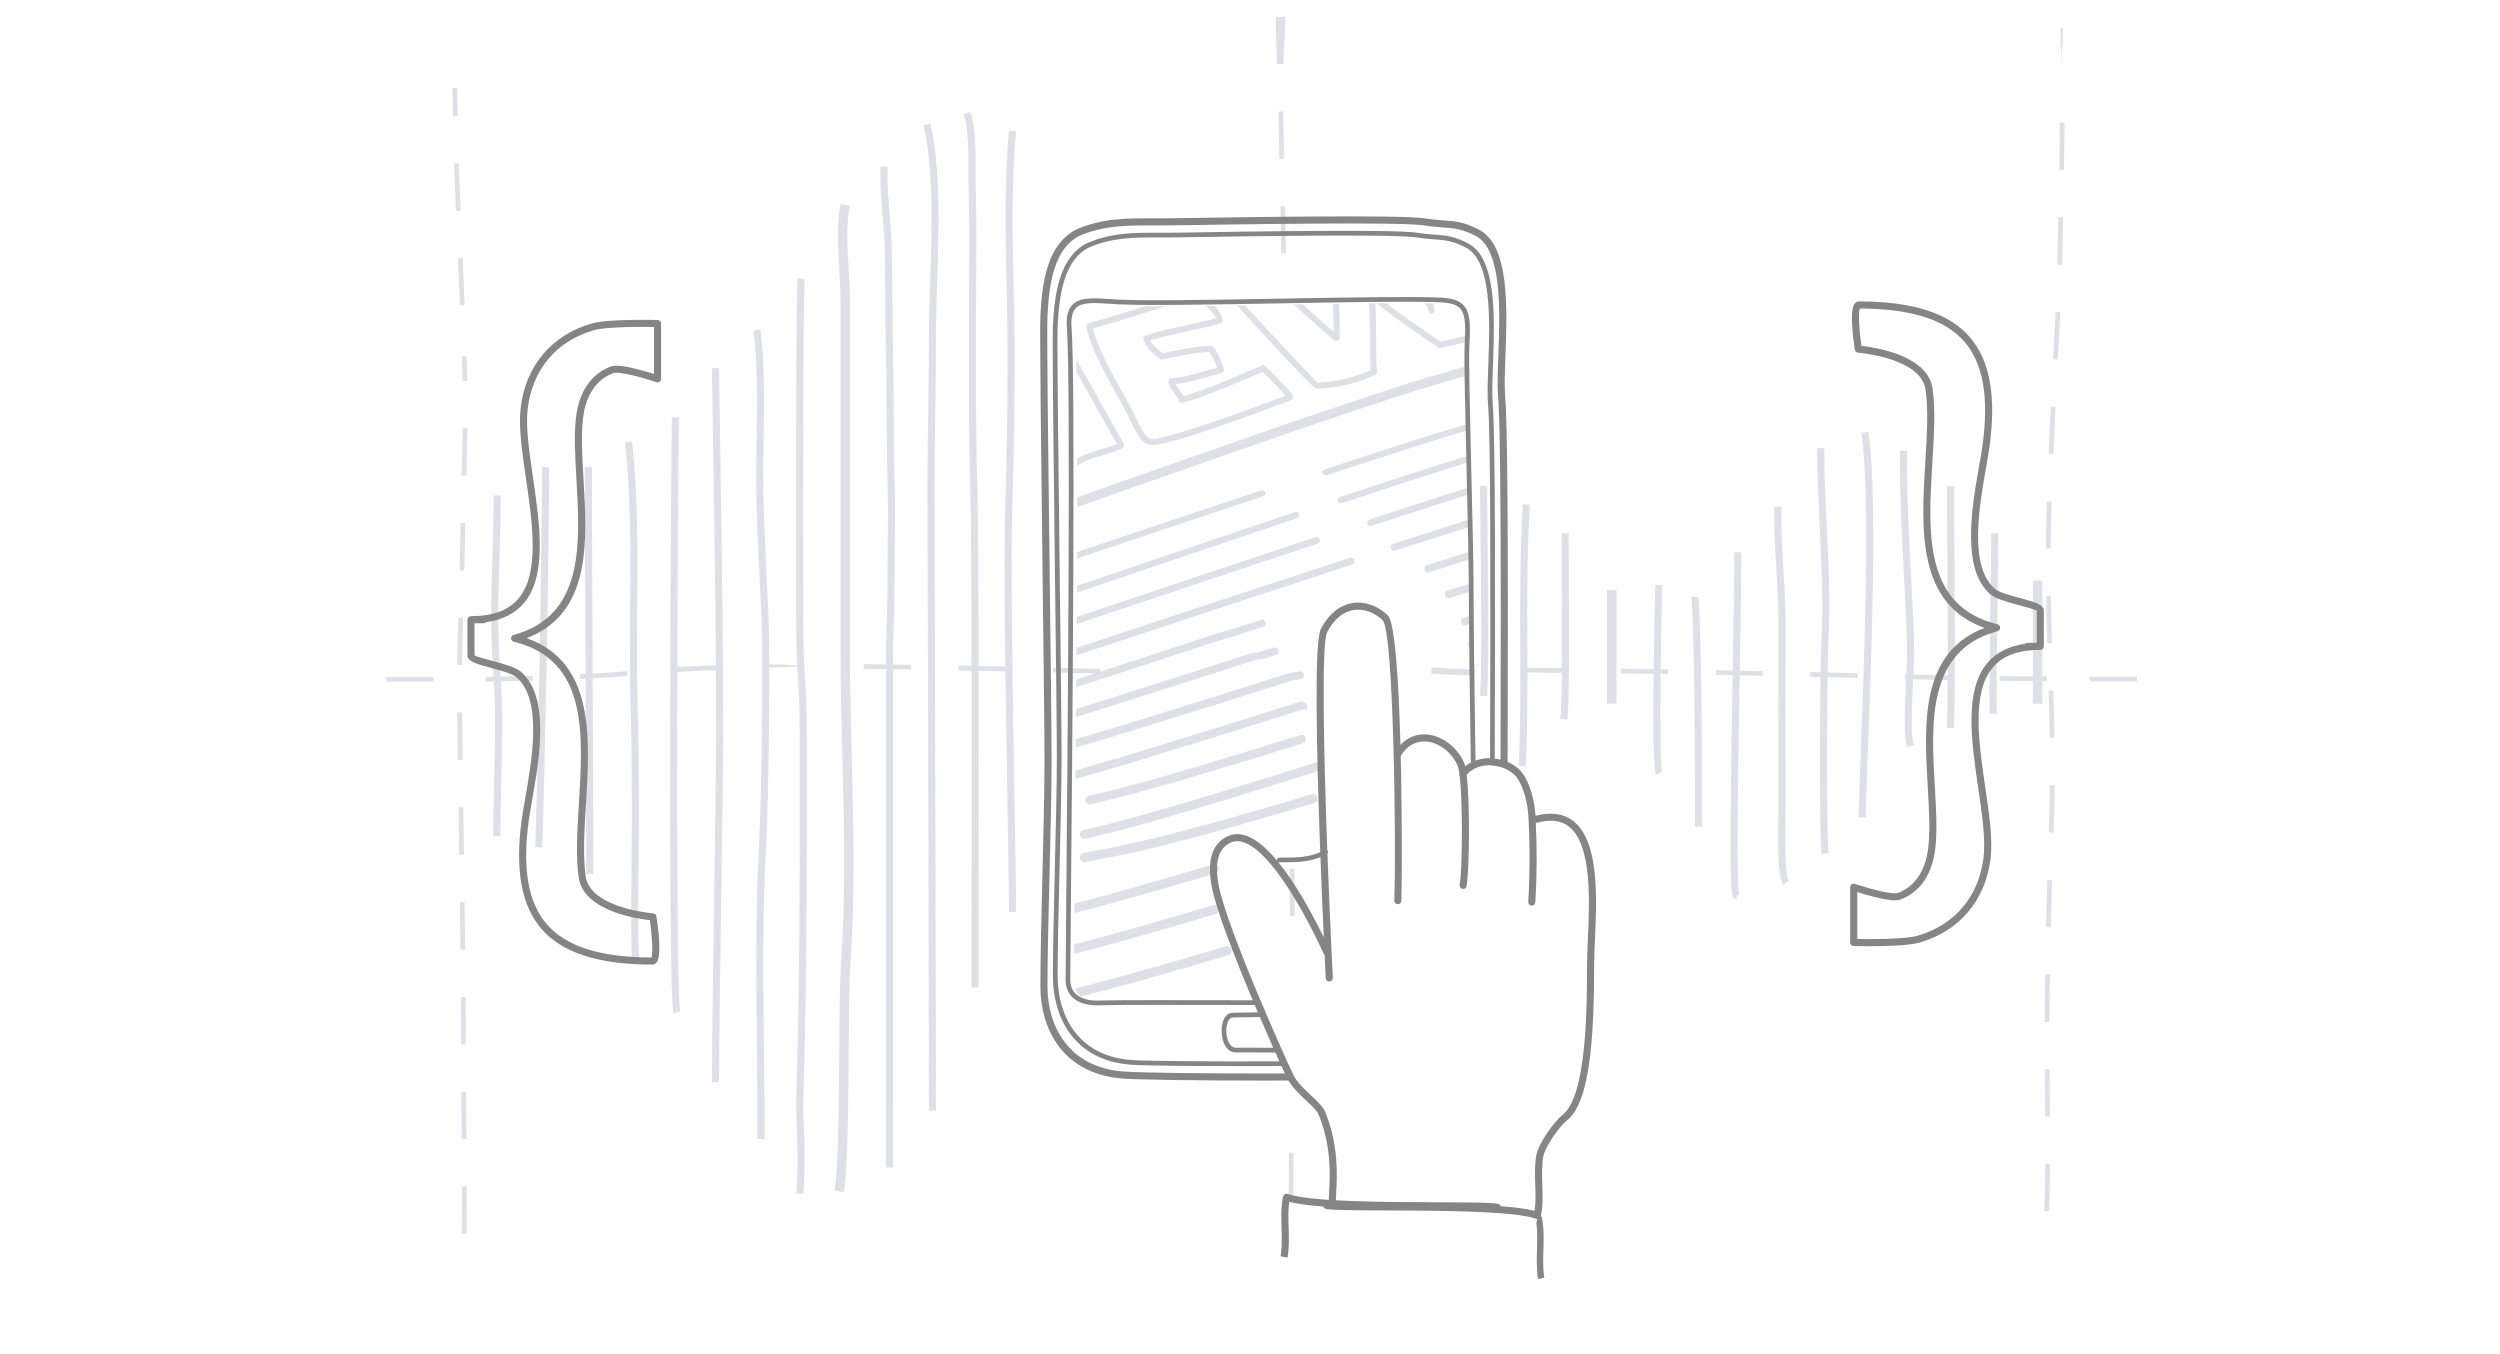 <?xml version="1.0" encoding="utf-8"?>
<!-- Generator: Adobe Illustrator 16.0.4, SVG Export Plug-In . SVG Version: 6.00 Build 0)  -->
<!DOCTYPE svg PUBLIC "-//W3C//DTD SVG 1.1//EN" "http://www.w3.org/Graphics/SVG/1.1/DTD/svg11.dtd">
<svg version="1.1" id="Capa_1" xmlns="http://www.w3.org/2000/svg" xmlns:xlink="http://www.w3.org/1999/xlink" x="0px" y="0px"
	 width="779.166px" height="422px" viewBox="0 -67.945 779.166 422" enable-background="new 0 -67.945 779.166 422"
	 xml:space="preserve">
<g>
	<defs>
		<path id="SVGID_1_" d="M334.852,217.01c0.449-49.696,1.498-166.076,0.225-182.468c-0.225-2.935,0.219-4.919,1.36-6.072
			c1.883-1.895,5.807-1.63,10.346-1.328c0.951,0.063,1.93,0.13,2.932,0.182c8.71,0.432,30.134,0.055,50.854-0.309
			c20.254-0.363,41.2-0.737,49.519-0.313c3.156,0.155,5.046,0.763,6.129,1.964c1.739,1.93,1.671,5.841,1.365,11.593
			c-0.213,4.182,0.179,20.902,0.599,38.602c0.357,15.039,0.727,30.587,0.727,39.009c0,2.8,0.213,9.148,0.501,16.479l-0.006-0.109
			l0.046,1.184l-2.076,108.172l-73.73,1.015c-13.852-0.248-37.257-0.418-39.774-0.3c-3.278,0.161-5.922-0.576-7.478-2.057
			c-1.135-1.077-1.705-2.558-1.705-4.39"/>
	</defs>
	<clipPath id="SVGID_2_">
		<use xlink:href="#SVGID_1_"  overflow="visible"/>
	</clipPath>
	<g clip-path="url(#SVGID_2_)">
		<defs>
			<path id="SVGID_3_" d="M303.889,220.772c-5.939,0-15.211-5.826-28.91-15.798c-26.988-19.595-53.507-77.083-66.25-104.713
				c-3.042-6.59-5.45-11.8-6.797-14.197c-0.38-0.667-0.165-1.514,0.484-1.92c5.046-3.152,8.773-4.528,13.408-4.826
				c-5.089-12.968-7.834-23.804-5.784-28.81c0.305-0.726,1.141-1.08,1.869-0.777c0.732,0.298,1.083,1.136,0.784,1.866
				c-5.738,13.982,35.551,89.463,47.245,103.692c3.31,4.047,10.859,9.202,18.857,14.664c14.16,9.666,30.208,20.622,31.729,31.188
				c1.541,10.726,0.587,16.504-3.111,18.733C306.401,220.484,305.231,220.772,303.889,220.772z M205.083,85.874
				c1.423,2.745,3.511,7.261,6.248,13.192c12.639,27.406,38.95,84.433,65.333,103.589c11.783,8.586,24.75,17.492,29.275,14.765
				c2.468-1.492,3.056-6.826,1.751-15.867c-1.342-9.324-16.835-19.9-30.505-29.238c-8.177-5.576-15.891-10.847-19.459-15.211
				c-7.088-8.626-29.045-46.206-40.776-74.974C213.214,82.229,209.974,82.982,205.083,85.874z"/>
		</defs>
		<defs>
			<path id="SVGID_4_" d="M638.521,117.473c-0.313,0-0.633-0.106-0.893-0.316c-0.619-0.501-0.717-1.4-0.219-2.017
				c0.761-0.939,1.896-1.751,3.206-2.685c3.45-2.459,7.745-5.519,8.131-12.742c1.55-28.876-24.543-51.422-40.134-64.893
				c-4.249-3.671-7.915-6.842-10.183-9.384c-1.103-1.242-2.728-3.019-4.746-5.218c-15.421-16.818-51.54-56.208-49.795-72.544
				c0.09-0.783,0.767-1.326,1.579-1.271c0.783,0.086,1.351,0.791,1.267,1.577c-1.609,15.048,35.203,55.194,49.058,70.305
				c2.036,2.218,3.675,4.006,4.778,5.255c2.137,2.396,5.737,5.507,9.911,9.115c15.988,13.811,42.752,36.934,41.119,67.214
				c-0.452,8.595-5.79,12.399-9.324,14.914c-1.141,0.818-2.122,1.518-2.638,2.154C639.357,117.289,638.939,117.473,638.521,117.473z
				"/>
		</defs>
		<defs>
			<path id="SVGID_5_" d="M209.101,55.178c-0.55,0-1.074-0.321-1.311-0.856c-0.314-0.728,0.014-1.57,0.737-1.887
				c70.245-30.669,178.143-70.078,293.266-83.661c1.76-0.209,3.159-0.373,4.196-0.511c15.904-2.083,26.942-8.556,34.998-13.281
				c4.496-2.634,8.042-4.718,10.972-5.075c0.82-0.12,1.497,0.465,1.596,1.244c0.098,0.786-0.461,1.498-1.245,1.594
				c-2.342,0.288-5.665,2.237-9.876,4.704c-8.264,4.852-19.595,11.492-36.073,13.654c-1.042,0.134-2.46,0.302-4.233,0.511
				C387.357-14.84,279.743,24.468,209.675,55.059C209.49,55.141,209.294,55.178,209.101,55.178z"/>
		</defs>
		<defs>
			<path id="SVGID_6_" d="M252.882,57.251c-0.446,0-0.881-0.206-1.164-0.593c-0.461-0.641-0.32-1.535,0.32-1.998
				c20.839-15.055,121.047-43.03,144.735-49.149c15.375-3.974,31.548-6.805,48.668-9.802c30.387-5.321,61.809-10.821,88.506-23.187
				c0.708-0.343,1.563-0.021,1.893,0.697c0.337,0.716,0.022,1.565-0.691,1.896c-27.04,12.525-58.648,18.06-89.215,23.414
				c-17.062,2.985-33.175,5.807-48.446,9.752c-31.735,8.199-124.766,34.967-143.77,48.696
				C253.464,57.16,253.173,57.251,252.882,57.251z"/>
		</defs>
		<defs>
			<path id="SVGID_7_" d="M301.043,102.185c-0.596,0-1.155-0.375-1.357-0.973c-0.253-0.749,0.15-1.562,0.896-1.815
				c4.537-1.526,15.441-5.38,29.468-10.34c36.246-12.815,91.026-32.186,114.198-39.154c26.332-7.942,53.916-14.166,80.591-20.184
				l0.634-0.146c11.835-2.69,22.656-6.432,36.17-12.511c0.729-0.32,1.573-0.003,1.893,0.716c0.328,0.723,0.006,1.57-0.717,1.894
				c-13.699,6.164-24.676,9.958-36.712,12.692l-0.634,0.146c-26.632,6.007-54.164,12.219-80.397,20.134
				c-23.112,6.95-77.849,26.303-114.071,39.109c-14.047,4.971-24.967,8.825-29.506,10.357
				C301.348,102.162,301.193,102.185,301.043,102.185z"/>
		</defs>
		<defs>
			<path id="SVGID_8_" d="M300.879,93.115c-0.349,0-0.677-0.19-0.85-0.51c-1.737-3.301-3.77-8.166-5.925-13.312
				c-3.845-9.186-8.197-19.598-11.933-23.652c-0.216-0.232-0.296-0.556-0.23-0.861c0.075-0.31,0.291-0.559,0.587-0.674
				c3.906-1.509,15.631-5.154,16.13-5.307c0.164-0.056,0.351-0.056,0.513-0.016c0.844,0.216,18.702,4.819,26.625,9.597
				c-1.619-4.428-4.75-8.359-7.788-12.179c-0.91-1.141-1.806-2.263-2.641-3.373c-0.208-0.287-0.245-0.663-0.095-0.983
				c0.155-0.32,0.47-0.529,0.827-0.544c8.646-0.324,13.952-4.446,14.004-4.486c0.216-0.175,0.501-0.242,0.775-0.19
				c0.276,0.052,0.516,0.223,0.648,0.465c0.159,0.269,15.243,26.943,18.702,33.331c0.127,0.228,0.15,0.493,0.075,0.739
				c-0.075,0.245-0.253,0.451-0.479,0.566c-1.996,1.014-4.136,1.629-6.201,2.221c-2.846,0.819-5.544,1.596-7.976,3.328
				c-0.38,0.268-0.916,0.224-1.244-0.119c-3.479-3.622-24.29-8.91-26.265-8.91c-0.038,0.004-0.066,0.004-0.095,0.004
				c-0.501,0-0.933-0.377-0.971-0.875c-0.043-0.516,0.314-0.969,0.83-1.025c1.996-0.124,22.022,4.826,27.271,8.943
				c2.526-1.625,5.268-2.415,7.921-3.178c1.746-0.5,3.399-0.977,4.971-1.669c-3.718-6.794-15.113-26.955-17.676-31.498
				c-1.792,1.16-6.121,3.537-12.411,4.141c0.493,0.637,1.005,1.277,1.521,1.927c3.756,4.718,7.638,9.599,8.914,15.539
				c0.089,0.406-0.098,0.82-0.455,1.028c-0.366,0.206-0.821,0.153-1.117-0.118c-5.202-4.71-25.35-10.1-27.875-10.763
				c-1.602,0.5-10.211,3.194-14.488,4.722c3.718,4.812,7.779,14.504,11.389,23.134c1.981,4.74,3.868,9.24,5.484,12.437
				c2.348-0.832,5.45-2.339,8.459-3.796c1.38-0.67,2.756-1.341,4.061-1.944c-0.602-2.232-2.226-5.88-3.554-8.877
				c-1.4-3.155-2.267-5.139-2.408-6.075c-0.075-0.521,0.285-1.005,0.806-1.084c0.559-0.089,1.005,0.284,1.08,0.802
				c0.112,0.726,1.207,3.193,2.267,5.582c1.601,3.615,3.419,7.71,3.851,10.021c0.075,0.432-0.147,0.861-0.544,1.044
				c-1.498,0.678-3.108,1.458-4.732,2.248c-3.405,1.653-6.93,3.364-9.473,4.159C301.066,93.1,300.968,93.115,300.879,93.115z"/>
		</defs>
		<defs>
			<path id="SVGID_9_" d="M359.424,70.793c-0.008,0-0.008,0-0.008,0c-3.353,0-4.508-2.345-7.593-8.616
				c-0.939-1.938-2.304-4.404-3.741-7.014c-3.788-6.85-8.497-15.368-9.474-21.356c-0.083-0.511,0.259-1,0.775-1.093
				c3.672-0.669,31.905-9.751,32.196-9.845c0.239-0.078,0.507-0.059,0.74,0.068c0.907,0.484,8.892,4.847,8.615,9.07
				c-0.023,0.399-0.291,0.742-0.68,0.853c-3.272,0.974-6.812,1.729-10.231,2.457c-3.868,0.824-7.849,1.673-11.51,2.843
				c0.812,1.692,2.774,3.258,3.839,3.965c1.982-0.428,10.741-2.28,14.661-2.28l0.38,0.007c0.253,0.011,0.499,0.119,0.671,0.305
				c1.207,1.308,3.136,5.37,3.39,7.126c0.075,0.495-0.245,0.96-0.738,1.068c-1.282,0.279-2.834,0.72-4.493,1.189
				c-3.257,0.916-6.896,1.944-9.871,2.195c0.328,0.611,0.904,1.401,1.267,1.908c0.493,0.681,0.948,1.308,1.253,1.89
				c7.492-2.023,24.247-9.525,24.417-9.604c0.357-0.16,0.769-0.085,1.043,0.179c0.271,0.25,6.529,6.154,8.604,9.217
				c0.161,0.242,0.207,0.544,0.117,0.824c-0.089,0.28-0.305,0.502-0.581,0.604L401.81,57c-10.092,3.756-25.349,9.436-35.059,12.161
				l-1.172,0.331C362.777,70.274,360.93,70.793,359.424,70.793z M340.664,34.38c1.216,5.624,5.559,13.482,9.084,19.859
				c1.455,2.634,2.834,5.124,3.788,7.103c3.004,6.101,3.793,7.542,5.879,7.542c0,0,0,0,0.008,0c1.245,0,2.99-0.488,5.643-1.23
				l1.169-0.331c9.473-2.657,24.321-8.173,34.382-11.917c-2.019-2.527-5.815-6.217-7.126-7.473
				c-3.226,1.432-18.416,8.109-24.975,9.656c-0.253,0.059-0.516,0.014-0.731-0.123c-0.216-0.138-0.372-0.359-0.424-0.612
				c-0.089-0.433-0.754-1.357-1.29-2.099c-1.057-1.465-2.057-2.847-1.841-4.08c0.075-0.455,0.47-0.786,0.931-0.791
				c2.892-0.026,6.956-1.169,10.539-2.183c1.313-0.369,2.558-0.719,3.652-0.991c-0.484-1.514-1.647-3.884-2.442-4.957
				c-4.197,0.033-14.43,2.295-14.534,2.318c-0.233,0.059-0.487,0.01-0.703-0.117c-0.184-0.115-4.531-2.794-5.314-6.183
				c-0.109-0.477,0.158-0.96,0.619-1.117c4.018-1.367,8.399-2.303,12.642-3.205c3.123-0.667,6.351-1.352,9.338-2.202
				c-0.587-2.136-4.441-4.924-7.183-6.44C368.427,25.887,346.41,32.946,340.664,34.38z"/>
		</defs>
		<defs>
			<path id="SVGID_10_" d="M410.604,53.155L410.604,53.155l-0.328-0.004c-0.527-0.038-1.124-0.082-30.385-31.963
				c-0.216-0.239-0.299-0.575-0.216-0.887c0.081-0.317,0.32-0.566,0.625-0.667c4.464-1.439,13.103-4.136,13.103-4.136
				c0.328-0.108,0.7-0.019,0.953,0.23c0.127,0.126,12.365,12.208,21.257,19.669c0.141-7.319-0.23-15.667-3.24-20.042
				c-0.15-0.223-0.202-0.502-0.145-0.768c0.069-0.264,0.248-0.488,0.484-0.615c3.491-1.841,11.256-3.033,11.59-3.082
				c0.164-0.026,0.366,0,0.53,0.07c0.671,0.303,13.468,6.093,19.407,12.734c-1.438-7.575-3.577-18.248-3.605-18.386
				c-0.099-0.496,0.207-0.984,0.699-1.11l9.943-2.586c0.498-0.115,1.014,0.168,1.154,0.671c0.075,0.265,7.342,26.515,9.793,33.934
				c0.084,0.242,0.061,0.507-0.052,0.734c-0.118,0.227-0.319,0.399-0.567,0.473c-4.441,1.387-12.206,2.993-12.535,3.061
				c-0.244,0.04-0.507,0-0.714-0.134c-0.136-0.086-12.158-7.912-19.796-14.158c0.328,3.138,0.334,7.692,0.343,12.138
				c0,3.873,0.005,7.532,0.238,9.588c0.044,0.406-0.173,0.794-0.544,0.969C419.945,52.949,412.087,53.155,410.604,53.155z
				 M382.305,20.994c10.783,11.743,26.219,28.396,28.313,30.253c1.432-0.004,8.557-0.206,16.562-3.809
				c-0.179-2.209-0.188-5.57-0.188-9.107c-0.015-5.575-0.021-11.898-0.729-14.281c-0.121-0.409,0.043-0.845,0.403-1.077
				c0.357-0.226,0.817-0.19,1.138,0.091c6.59,5.787,19.082,14.042,21.257,15.472c1.521-0.32,7.194-1.535,11.054-2.653
				c-2.413-7.565-8.019-27.674-9.271-32.186l-8.162,2.125c0.723,3.622,3.468,17.379,4.406,22.792c0.09,0.51-0.247,0.998-0.755,1.099
				c-0.498,0.089-0.996-0.216-1.117-0.719c-1.414-6.128-15.323-13.629-20.905-16.17c-1.275,0.205-6.642,1.122-9.778,2.407
				c3.024,5.412,3.168,14.623,2.943,22.185c-0.015,0.36-0.23,0.686-0.559,0.838c-0.328,0.146-0.714,0.092-0.999-0.127
				c-8.138-6.614-20.14-18.324-22.492-20.639C391.689,18.031,386.173,19.761,382.305,20.994z"/>
		</defs>
		<defs>
			<path id="SVGID_11_" d="M485.65,32.793c-10.145,0-17.417-3.354-18.967-8.75c-0.075-0.256-0.037-0.533,0.095-0.761
				c0.142-0.228,0.375-0.387,0.634-0.439c2.305-0.458,11.613-3.079,11.709-3.105c0.178-0.055,0.38-0.052,0.559,0.012
				c0.061,0.023,6.111,2.021,11.271,2.021c2.816,0,4.793-0.582,5.858-1.726c0.752-0.809,1.065-1.917,0.962-3.384
				c-0.098-1.413-2.342-2.128-6.671-2.128c-2.689,0-5.904,0.265-9.004,0.522c-3.116,0.261-6.336,0.526-9.041,0.526
				c-3.422,0-5.61-0.429-6.896-1.354c-3.704-2.678-5.409-5.403-5.081-8.101c0.438-3.544,4.292-6.723,11.775-9.72
				c11.596-4.669,20.988-3.301,29.462,4.234c0.263,0.23,0.372,0.589,0.291,0.927c-0.074,0.343-0.334,0.611-0.671,0.705
				c-1.766,0.485-2.892,0.924-3.98,1.349c-1.4,0.547-2.719,1.066-5.061,1.528c-0.461,0.089-0.894-0.152-1.066-0.567
				c-0.438-1.04-1.596-1.564-3.456-1.564c-2.416,0-5.383,0.946-7.215,1.918c0.052,0.403,0.207,0.734,0.476,1.025
				c1.426,1.521,5.746,1.721,9.778,1.721c1.224,0,2.497-0.019,3.787-0.036c9.644-0.165,20.146-0.195,21.242,7.098
				c0.015,0.108,0.015,0.216-0.009,0.324C514.173,26.704,499.236,32.793,485.65,32.793z M468.88,24.468
				c1.916,3.932,8.311,6.417,16.77,6.417c12.745,0,26.706-5.5,28.875-16.013c-1.014-5.556-10.6-5.474-19.298-5.318
				c-1.305,0.019-2.587,0.037-3.816,0.037c-5.395,0-9.361-0.395-11.164-2.324c-0.746-0.786-1.08-1.778-1.005-2.941
				c0.022-0.312,0.192-0.596,0.46-0.756c2.028-1.223,5.657-2.46,8.67-2.46c2.742,0,4.128,0.987,4.827,2.026
				c1.76-0.39,2.835-0.812,4.064-1.289c0.706-0.28,1.483-0.581,2.451-0.902c-7.572-6.033-15.854-6.913-26.145-2.77
				c-8.333,3.333-10.36,6.291-10.591,8.185c-0.248,1.953,1.198,4.08,4.301,6.319c0.907,0.657,2.854,0.992,5.774,0.992
				c2.63,0,5.807-0.265,8.877-0.519c3.146-0.26,6.403-0.528,9.168-0.528c2.265,0,8.301,0,8.569,3.901
				c0.149,1.993-0.349,3.615-1.466,4.819c-1.44,1.546-3.886,2.333-7.253,2.333c-4.882,0-10.294-1.615-11.591-2.028
				C477.959,22.045,471.87,23.749,468.88,24.468z"/>
		</defs>
		<defs>
			<path id="SVGID_12_" d="M513.638,51.794c-0.433,0-0.83-0.298-0.934-0.742c-0.112-0.514,0.21-1.024,0.723-1.144
				c6.755-1.551,13.497-3.07,20.214-4.584c3.024-0.686,6.634-1.434,10.554-2.244c13.117-2.72,29.448-6.1,38.777-10.295
				c0.479-0.228,1.046-0.004,1.262,0.477s0,1.043-0.479,1.26c-9.517,4.284-25.966,7.69-39.172,10.426
				c-3.905,0.808-7.506,1.554-10.519,2.24c-6.714,1.514-13.46,3.033-20.211,4.584C513.779,51.787,513.712,51.794,513.638,51.794z"/>
		</defs>
		<defs>
			<path id="SVGID_13_" d="M413.161,80.213c-0.403,0-0.774-0.252-0.91-0.655c-0.164-0.5,0.104-1.04,0.61-1.204
				c17.411-5.749,31.476-10.267,39.584-12.715c12.723-3.838,26.511-7.516,43.377-11.57c0.516-0.124,1.028,0.193,1.149,0.704
				c0.127,0.515-0.195,1.028-0.703,1.151c-16.835,4.047-30.585,7.715-43.271,11.542c-8.096,2.445-22.138,6.954-39.54,12.701
				C413.363,80.198,413.256,80.213,413.161,80.213z"/>
		</defs>
		<defs>
			<path id="SVGID_14_" d="M282.313,124.101c-0.4,0-0.767-0.251-0.902-0.648c-0.17-0.501,0.098-1.042,0.596-1.21
				c2.342-0.783,6.939-2.342,13.192-4.458c21.74-7.356,62.211-21.049,97.913-32.895c0.507-0.16,1.043,0.104,1.207,0.604
				c0.173,0.502-0.104,1.04-0.603,1.208c-35.695,11.842-76.163,25.535-97.903,32.892c-6.256,2.114-10.853,3.673-13.195,4.459
				C282.514,124.087,282.41,124.101,282.313,124.101z"/>
		</defs>
		<defs>
			<path id="SVGID_15_" d="M525.994,60.585c-0.455,0-0.864-0.308-0.968-0.768c-0.136-0.536,0.198-1.076,0.737-1.207
				c12.967-3.134,50.592-13.3,62.45-18.719c0.513-0.219,1.095-0.01,1.333,0.496c0.223,0.504,0.006,1.1-0.501,1.331
				c-11.984,5.471-49.794,15.693-62.813,18.839C526.15,60.575,526.074,60.585,525.994,60.585z"/>
		</defs>
		<defs>
			<path id="SVGID_16_" d="M417.946,88.907c-0.424,0-0.812-0.268-0.953-0.686c-0.173-0.524,0.112-1.092,0.634-1.266
				c18.416-6.104,32.129-10.529,40.762-13.14c17.506-5.326,26.479-7.685,44.538-12.067c0.538-0.12,1.074,0.2,1.206,0.737
				c0.127,0.537-0.198,1.077-0.737,1.208c-18.013,4.374-26.965,6.726-44.428,12.037c-8.615,2.612-22.314,7.023-40.708,13.124
				C418.156,88.889,418.049,88.907,417.946,88.907z"/>
		</defs>
		<defs>
			<path id="SVGID_17_" d="M286.791,133.252c-0.423,0-0.812-0.265-0.953-0.691c-0.17-0.524,0.121-1.092,0.642-1.262
				c4.629-1.509,18.512-6.232,36.087-12.218c22.749-7.742,53.902-18.345,81.046-27.435c0.516-0.167,1.089,0.106,1.267,0.633
				c0.179,0.521-0.104,1.092-0.633,1.268c-27.139,9.087-58.283,19.687-81.032,27.432c-17.582,5.982-31.473,10.711-36.116,12.227
				C287.002,133.24,286.898,133.252,286.791,133.252z"/>
		</defs>
		<defs>
			<path id="SVGID_18_" d="M532.5,68.159c-0.47,0-0.896-0.317-1.014-0.795c-0.141-0.559,0.193-1.132,0.761-1.274
				c15.406-3.916,54.229-16.624,65.037-21.621c0.521-0.23,1.146-0.015,1.394,0.514c0.245,0.526,0.015,1.148-0.516,1.395
				c-11.596,5.358-51.24,18.148-65.399,21.748C532.67,68.147,532.59,68.159,532.5,68.159z"/>
		</defs>
		<defs>
			<path id="SVGID_19_" d="M427.18,95.975c-0.446,0-0.855-0.283-1-0.72c-0.179-0.553,0.121-1.146,0.672-1.328
				c16.754-5.476,29.007-9.395,37.475-11.974c16.934-5.139,33.786-9.525,49.481-13.501c0.553-0.141,1.132,0.197,1.275,0.76
				c0.142,0.563-0.201,1.132-0.761,1.275c-15.668,3.969-32.495,8.347-49.385,13.471c-8.451,2.579-20.689,6.492-37.438,11.964
				C427.396,95.958,427.283,95.975,427.18,95.975z"/>
		</defs>
		<defs>
			<path id="SVGID_20_" d="M296.043,139.629c-0.449,0-0.864-0.288-1.008-0.731c-0.17-0.559,0.135-1.146,0.686-1.319
				c5.346-1.682,22.138-7.312,43.386-14.441c21.3-7.144,47.179-15.825,70.873-23.656c0.544-0.187,1.141,0.115,1.319,0.666
				c0.187,0.547-0.112,1.146-0.663,1.325c-23.687,7.834-49.564,16.51-70.858,23.656c-21.265,7.132-38.063,12.769-43.423,14.456
				C296.25,139.611,296.147,139.629,296.043,139.629z"/>
		</defs>
		<defs>
			<path id="SVGID_21_" d="M538.313,73.715c-0.483,0-0.93-0.324-1.057-0.816c-0.156-0.589,0.192-1.188,0.783-1.342
				c4.954-1.296,7.46-1.963,12.253-3.245c14.778-3.917,42.706-11.929,53.631-17.106c0.559-0.253,1.207-0.022,1.46,0.523
				c0.263,0.547,0.032,1.199-0.521,1.46c-11.066,5.247-39.158,13.307-54.006,17.243c-4.793,1.286-7.305,1.953-12.259,3.249
				C538.5,73.703,538.403,73.715,538.313,73.715z"/>
		</defs>
		<defs>
			<path id="SVGID_22_" d="M434.513,103.683c-0.47,0-0.893-0.294-1.043-0.76c-0.187-0.576,0.127-1.195,0.709-1.377
				c11.977-3.851,25.638-8.221,36.072-11.446c17.083-5.202,34.345-9.793,51.992-14.429c0.576-0.148,1.188,0.197,1.343,0.783
				c0.149,0.585-0.202,1.184-0.783,1.341c-17.625,4.629-34.863,9.211-51.903,14.401c-10.427,3.22-24.073,7.59-36.05,11.435
				C434.738,103.668,434.625,103.683,434.513,103.683z"/>
		</defs>
		<defs>
			<path id="SVGID_23_" d="M305.315,146.04c-0.47,0-0.91-0.302-1.051-0.777c-0.179-0.579,0.149-1.192,0.729-1.371
				c5.934-1.797,25.171-8.156,49.527-16.204c20.438-6.757,44.272-14.635,66.252-21.801c0.582-0.187,1.192,0.127,1.386,0.706
				c0.188,0.57-0.127,1.193-0.709,1.383c-21.971,7.166-45.805,15.041-66.235,21.795c-24.373,8.054-43.622,14.416-49.579,16.225
				C305.522,146.023,305.418,146.04,305.315,146.04z"/>
		</defs>
		<defs>
			<path id="SVGID_24_" d="M543.284,81.794c-0.498,0-0.959-0.333-1.104-0.842c-0.164-0.608,0.196-1.237,0.807-1.406l4.508-1.244
				c2.816-0.782,5.604-1.554,8.394-2.31l7.304-2.035c16.91-4.707,40.082-11.149,48.945-15.405c0.564-0.276,1.253-0.035,1.526,0.536
				c0.268,0.57,0.031,1.253-0.536,1.528c-9.041,4.345-32.325,10.818-49.324,15.548l-7.305,2.038
				c-2.794,0.756-5.582,1.528-8.391,2.307l-4.519,1.244C543.486,81.782,543.391,81.794,543.284,81.794z"/>
		</defs>
		<defs>
			<path id="SVGID_25_" d="M445.083,110.454c-0.486,0-0.933-0.308-1.088-0.792c-0.193-0.602,0.132-1.245,0.737-1.44
				c11.374-3.675,22.27-7.108,31.519-9.943c18.439-5.645,37.354-10.781,54.052-15.309c0.602-0.182,1.235,0.194,1.399,0.805
				c0.173,0.608-0.192,1.237-0.804,1.401c-16.674,4.528-35.574,9.658-53.977,15.294c-9.234,2.828-20.124,6.259-31.49,9.928
				C445.314,110.434,445.193,110.454,445.083,110.454z"/>
		</defs>
		<defs>
			<path id="SVGID_26_" d="M314.972,152.671c-0.498,0-0.953-0.325-1.103-0.829c-0.17-0.605,0.179-1.239,0.784-1.417
				c6.596-1.907,28.247-9.01,55.662-18.005c18.22-5.982,3.272-0.891,22.642-7.169c0.628-0.19,1.253,0.135,1.445,0.737
				c0.196,0.602-0.132,1.247-0.737,1.439c-19.37,6.279-4.412,1.187-22.636,7.167c-27.435,9-49.109,16.112-55.742,18.03
				C315.182,152.653,315.079,152.671,314.972,152.671z"/>
		</defs>
		<defs>
			<path id="SVGID_27_" d="M550.514,89.218c-0.521,0-0.997-0.346-1.146-0.873c-0.179-0.634,0.193-1.291,0.827-1.469
				c2.75-0.771,5.449-1.554,8.107-2.329l3.116-0.901c17.91-5.222,46.261-15.004,55.959-19.796c0.596-0.287,1.311-0.052,1.602,0.54
				c0.291,0.593,0.046,1.309-0.545,1.6c-9.808,4.843-38.345,14.696-56.353,19.943l-3.114,0.906c-2.67,0.778-5.374,1.562-8.131,2.333
				C550.73,89.201,550.62,89.218,550.514,89.218z"/>
		</defs>
		<defs>
			<path id="SVGID_28_" d="M451.515,118.456c-0.507,0-0.976-0.325-1.141-0.833c-0.201-0.625,0.15-1.296,0.775-1.498
				c10.994-3.491,21.553-6.792,31.035-9.712c17.38-5.329,34.664-10.179,51.373-14.871l1.887-0.53
				c0.647-0.176,1.29,0.193,1.469,0.824c0.179,0.636-0.188,1.293-0.821,1.472l-1.884,0.53c-16.702,4.689-33.964,9.537-51.323,14.854
				c-9.474,2.923-20.027,6.215-31.013,9.709C451.754,118.435,451.633,118.456,451.515,118.456z"/>
		</defs>
		<defs>
			<path id="SVGID_29_" d="M324.661,158.728c-0.521,0-1.005-0.343-1.146-0.873c-0.178-0.634,0.193-1.29,0.827-1.469
				c7.29-2.036,32.832-10.226,62.413-19.704c14.534-4.654-5.17,2.117,10.234-2.788c0.628-0.193,1.305,0.146,1.498,0.774
				c0.201,0.628-0.147,1.297-0.775,1.498c-15.403,4.905,4.301-1.866-10.228,2.788c-29.604,9.484-55.167,17.679-62.5,19.729
				C324.872,158.714,324.765,158.728,324.661,158.728z"/>
		</defs>
		<defs>
			<path id="SVGID_30_" d="M559.354,96.131c-0.536,0-1.028-0.352-1.185-0.893c-0.192-0.657,0.179-1.342,0.836-1.538
				c2.69-0.797,5.357-1.584,7.981-2.402c17.774-5.386,45.935-16.421,55.658-21.343c0.605-0.295,1.356-0.067,1.671,0.547
				c0.306,0.612,0.061,1.356-0.55,1.666c-9.816,4.967-38.176,16.083-56.057,21.503c-2.624,0.815-5.3,1.607-8.004,2.408
				C559.592,96.111,559.475,96.131,559.354,96.131z"/>
		</defs>
		<defs>
			<path id="SVGID_31_" d="M456.568,126.962c-0.53,0-1.02-0.338-1.184-0.867c-0.211-0.654,0.155-1.352,0.812-1.559l1.55-0.483
				c10.554-3.307,20.824-6.533,30.373-9.494c15.666-4.804,31.176-9.295,46.186-13.641l7.713-2.235
				c0.648-0.187,1.343,0.19,1.535,0.847c0.196,0.657-0.185,1.343-0.841,1.538l-7.722,2.235
				c-14.995,4.338-30.497,8.831-46.134,13.624c-9.549,2.964-19.819,6.184-30.373,9.493l-1.541,0.489
				C456.815,126.944,456.689,126.962,456.568,126.962z"/>
		</defs>
		<defs>
			<path id="SVGID_32_" d="M330.698,166.277c-0.55,0-1.051-0.362-1.198-0.919c-0.179-0.665,0.216-1.342,0.878-1.521
				c8.765-2.342,33.172-9.905,71.676-22.077l2.722-0.397c0.648-0.214,1.352,0.155,1.553,0.806c0.207,0.654-0.158,1.352-0.807,1.556
				l-2.716,0.397c-38.542,12.184-62.969,19.756-71.786,22.115C330.909,166.265,330.802,166.277,330.698,166.277z"/>
		</defs>
		<defs>
			<path id="SVGID_33_" d="M560.86,105.232c-0.553,0-1.057-0.357-1.229-0.91c-0.208-0.68,0.173-1.399,0.85-1.607
				c4.099-1.262,8.122-2.498,12.045-3.733c19.779-6.222,46.707-17.286,55.204-21.709c0.634-0.321,1.408-0.082,1.745,0.547
				c0.326,0.634,0.081,1.409-0.553,1.741c-8.586,4.464-35.722,15.618-55.621,21.88c-3.929,1.235-7.961,2.471-12.06,3.732
				C561.114,105.215,560.987,105.232,560.86,105.232z"/>
		</defs>
		<defs>
			<path id="SVGID_34_" d="M458.834,134.329c-0.553,0-1.06-0.357-1.229-0.91c-0.217-0.68,0.164-1.399,0.85-1.613
				c5.699-1.768,12.296-3.292,18.684-4.764c6.179-1.429,12.009-2.771,16.979-4.3c13.685-4.246,27.276-8.31,40.359-12.222
				l13.892-4.159c0.68-0.202,1.394,0.184,1.601,0.864c0.202,0.68-0.184,1.4-0.863,1.604l-13.892,4.162
				c-13.065,3.905-26.66,7.967-40.336,12.206c-5.061,1.562-10.934,2.915-17.158,4.35c-6.342,1.466-12.895,2.976-18.506,4.718
				C459.087,134.309,458.961,134.329,458.834,134.329z"/>
		</defs>
		<defs>
			<path id="SVGID_35_" d="M333.389,175.235c-0.582,0-1.104-0.392-1.25-0.979c-0.173-0.688,0.245-1.389,0.939-1.562
				c8.718-2.194,33.82-9.908,73.127-22.256l-0.415,0.648c0.672-0.222,1.403,0.161,1.619,0.844c0.207,0.677-0.164,1.402-0.85,1.616
				l0.415-0.648c-39.348,12.359-64.479,20.084-73.272,22.296C333.599,175.218,333.495,175.235,333.389,175.235z"/>
		</defs>
		<defs>
			<path id="SVGID_36_" d="M564.921,113.568c-0.567,0-1.095-0.363-1.273-0.939c-0.216-0.703,0.179-1.451,0.879-1.667
				c4.681-1.449,9.196-2.9,13.528-4.326c20.047-6.503,43.449-16.708,51.955-21.28c0.648-0.343,1.46-0.108,1.812,0.544
				c0.349,0.653,0.104,1.463-0.544,1.812c-8.595,4.617-32.199,14.917-52.39,21.461c-4.344,1.432-8.875,2.886-13.572,4.338
				C565.189,113.551,565.057,113.568,564.921,113.568z"/>
		</defs>
		<defs>
			<path id="SVGID_37_" d="M460.698,145.865c-0.576,0-1.098-0.366-1.275-0.937c-0.222-0.703,0.173-1.451,0.872-1.671
				c12.112-3.784,27.979-8.718,39.763-12.379c9.205-2.869,18.356-5.669,27.303-8.402c7.272-2.227,14.404-4.403,21.322-6.547
				c0.7-0.213,1.452,0.173,1.668,0.879c0.225,0.706-0.17,1.454-0.879,1.668c-6.915,2.148-14.056,4.331-21.331,6.556
				c-8.943,2.732-18.088,5.529-27.294,8.398c-11.783,3.658-27.642,8.592-39.754,12.374
				C460.957,145.844,460.824,145.865,460.698,145.865z"/>
		</defs>
		<defs>
			<path id="SVGID_38_" d="M339.552,182.775c-0.602,0-1.155-0.408-1.296-1.02c-0.179-0.714,0.262-1.439,0.985-1.612
				c10.277-2.492,19.431-4.471,66.036-18.99c0.724-0.21,1.452,0.176,1.677,0.879c0.216,0.702-0.173,1.451-0.879,1.67
				c-46.649,14.534-55.857,16.527-66.209,19.036C339.763,182.764,339.659,182.775,339.552,182.775z"/>
		</defs>
		<defs>
			<path id="SVGID_39_" d="M564.906,123.332c-0.582,0-1.126-0.368-1.311-0.95c-0.239-0.729,0.155-1.51,0.885-1.745
				c6.688-2.184,13.082-4.274,19.162-6.314c21.303-7.172,42.818-16.873,50.653-21.167c0.656-0.38,1.512-0.129,1.878,0.55
				c0.365,0.666,0.118,1.509-0.554,1.873c-7.915,4.343-29.632,14.139-51.096,21.369c-6.089,2.037-12.492,4.136-19.186,6.32
				C565.198,123.309,565.048,123.332,564.906,123.332z"/>
		</defs>
		<defs>
			<path id="SVGID_40_" d="M461.435,155.784c-0.59,0-1.141-0.38-1.319-0.971c-0.23-0.729,0.179-1.503,0.91-1.73l21.159-6.622
				c7.99-2.506,15.965-5,23.797-7.437c13.788-4.292,29.97-9.338,42.804-13.402c0.724-0.233,1.507,0.176,1.737,0.901
				s-0.173,1.504-0.901,1.737c-12.835,4.063-29.025,9.11-42.819,13.401c-7.834,2.44-15.801,4.938-23.791,7.443l-21.167,6.616
				C461.711,155.764,461.568,155.784,461.435,155.784z"/>
		</defs>
		<defs>
			<path id="SVGID_41_" d="M337.96,193.473c-0.634,0-1.209-0.433-1.351-1.078c-0.17-0.748,0.299-1.485,1.042-1.652
				c10.323-2.293,22.475-5.378,72.8-21.13c0.723-0.236,1.503,0.175,1.736,0.904c0.222,0.731-0.182,1.509-0.91,1.733
				c-50.385,15.772-62.586,18.872-73.021,21.193C338.153,193.468,338.055,193.473,337.96,193.473z"/>
		</defs>
		<defs>
			<path id="SVGID_42_" d="M563.147,133.704c-0.596,0-1.161-0.38-1.356-0.982c-0.245-0.748,0.158-1.558,0.91-1.809
				c38.34-12.627,63.412-22.031,72.506-27.207c0.677-0.386,1.555-0.153,1.949,0.536c0.397,0.691,0.15,1.561-0.535,1.953
				c-9.39,5.34-33.965,14.574-73.024,27.438C563.447,133.684,563.296,133.704,563.147,133.704z"/>
		</defs>
		<defs>
			<path id="SVGID_43_" d="M464.863,164.546c-0.619,0-1.184-0.399-1.371-1.017c-0.23-0.757,0.202-1.558,0.953-1.785
				c30.725-9.252,60.446-18.515,85.957-26.787c0.755-0.25,1.566,0.167,1.806,0.922c0.245,0.749-0.173,1.556-0.925,1.797
				c-25.527,8.284-55.267,17.553-86.011,26.811C465.139,164.526,464.998,164.546,464.863,164.546z"/>
		</defs>
		<defs>
			<path id="SVGID_44_" d="M337.96,200.74c-0.666,0-1.261-0.464-1.403-1.141c-0.164-0.769,0.329-1.529,1.104-1.69
				c9.346-1.977,17.359-2.253,71.181-18.308c0.766-0.23,1.55,0.208,1.78,0.962c0.225,0.755-0.208,1.553-0.963,1.78
				c-53.893,16.078-62.003,16.377-71.408,18.364C338.153,200.725,338.055,200.74,337.96,200.74z"/>
		</defs>
		<defs>
			<path id="SVGID_45_" d="M307.227,222.587c-0.665,0-1.261-0.461-1.402-1.141c-0.164-0.766,0.328-1.526,1.103-1.69
				c9.347-1.973,17.359-2.252,71.181-18.308c0.766-0.227,1.55,0.211,1.78,0.963c0.225,0.757-0.207,1.552-0.962,1.782
				c-53.893,16.075-62.004,16.378-71.408,18.365C307.42,222.575,307.322,222.587,307.227,222.587z"/>
		</defs>
		<defs>
			<path id="SVGID_46_" d="M307.207,235.298c-0.665,0-1.261-0.464-1.403-1.141c-0.164-0.769,0.329-1.529,1.104-1.69
				c9.347-1.976,17.359-2.253,71.181-18.308c0.766-0.23,1.549,0.208,1.78,0.962c0.225,0.755-0.208,1.553-0.962,1.78
				c-53.893,16.078-62.004,16.377-71.408,18.365C307.4,235.283,307.302,235.298,307.207,235.298z"/>
		</defs>
		<defs>
			<path id="SVGID_47_" d="M311.14,248.13c-0.665,0-1.262-0.461-1.403-1.141c-0.164-0.767,0.329-1.526,1.104-1.693
				c9.346-1.974,17.359-2.253,71.182-18.308c0.766-0.225,1.549,0.21,1.78,0.962c0.225,0.758-0.208,1.556-0.962,1.783
				c-53.895,16.074-62.005,16.377-71.41,18.367C311.333,248.115,311.235,248.13,311.14,248.13z"/>
		</defs>
		<defs>
			<path id="SVGID_48_" d="M321.464,271.426c-5.464,0-13.073-10.784-21.717-23.806c-2.347-3.523-4.369-6.573-5.634-8.085
				c-7.431-8.976-95.073-107.222-104.739-113.697c-0.657-0.438-0.83-1.33-0.389-1.987c0.441-0.65,1.328-0.829,1.982-0.392
				c10.294,6.896,98.486,105.969,105.35,114.241c1.356,1.633,3.422,4.741,5.815,8.333c5.262,7.932,14.928,22.777,19.37,22.529
				c2.319-0.087,3.822-0.939,4.583-2.606c2.961-6.449-4.605-21.755-7.541-25.439c-2.854-3.554-11.112-9.939-20.669-17.327
				c-19.868-15.355-47.073-36.387-56.479-54.873c-0.357-0.702-0.075-1.566,0.628-1.924c0.706-0.362,1.564-0.075,1.93,0.628
				c9.107,17.91,36.021,38.711,55.667,53.902c10.107,7.811,18.088,13.98,21.159,17.806c3.413,4.286,11.449,20.697,7.909,28.42
				c-0.85,1.863-2.774,4.112-7.083,4.277C321.562,271.426,321.51,271.426,321.464,271.426z"/>
		</defs>
		<defs>
			<path id="SVGID_49_" d="M641.084,139.459c-0.61,0-1.184-0.4-1.371-1.022c-0.225-0.755,0.211-1.553,0.963-1.78
				c4.724-1.417,7.652-4.271,8.019-7.834c0.432-4.171-2.667-8.477-8.287-11.521c-0.694-0.377-0.953-1.25-0.581-1.941
				c0.38-0.694,1.258-0.945,1.943-0.579c6.671,3.621,10.323,8.978,9.773,14.333c-0.487,4.703-4.243,8.549-10.05,10.285
				C641.362,139.438,641.22,139.459,641.084,139.459z"/>
		</defs>
		<defs>
			<path id="SVGID_50_" d="M242.671,169.1c-0.567,0-1.112-0.343-1.328-0.904c-3.324-8.439-14.496-22.046-21.173-30.184
				c-2.08-2.534-3.741-4.564-4.651-5.795c-6.827-9.295-13.797-18.016-23.947-22.596c-0.717-0.322-1.037-1.172-0.717-1.89
				c0.328-0.726,1.178-1.042,1.895-0.717c10.775,4.865,18.013,13.897,25.079,23.512c0.879,1.198,2.521,3.188,4.554,5.668
				c6.783,8.264,18.14,22.098,21.623,30.946c0.291,0.74-0.075,1.572-0.807,1.857C243.028,169.065,242.85,169.1,242.671,169.1z"/>
		</defs>
		<defs>
			<path id="SVGID_51_" d="M190.169,110.794c-0.4,0-0.795-0.17-1.08-0.499c-0.513-0.599-0.446-1.503,0.149-2.016
				c4.583-3.946,10.159-5.637,15.554-7.27c1.938-0.587,3.863-1.169,5.726-1.849c0.737-0.277,1.564,0.106,1.832,0.844
				c0.276,0.74-0.104,1.564-0.85,1.838c-1.907,0.705-3.892,1.305-5.873,1.909c-5.113,1.544-10.398,3.148-14.52,6.694
				C190.834,110.676,190.506,110.794,190.169,110.794z"/>
		</defs>
		<defs>
			<path id="SVGID_52_" d="M190.915,124.038c-0.386,0-0.79-0.021-1.192-0.061c-0.79-0.075-1.363-0.774-1.291-1.562
				c0.083-0.786,0.778-1.342,1.567-1.284c2.883,0.288,5.173-0.835,7.624-2.011c1.751-0.835,3.563-1.705,5.634-2.091
				c0.784-0.161,1.521,0.363,1.671,1.141c0.141,0.777-0.366,1.521-1.141,1.668c-1.708,0.319-3.272,1.074-4.926,1.866
				C196.46,122.854,193.994,124.038,190.915,124.038z"/>
		</defs>
		<use xlink:href="#SVGID_3_"  overflow="visible" fill="#DFDFE7"/>
		<use xlink:href="#SVGID_4_"  overflow="visible" fill="#DFDFE7"/>
		<use xlink:href="#SVGID_5_"  overflow="visible" fill="#DFDFE7"/>
		<use xlink:href="#SVGID_6_"  overflow="visible" fill="#DFDFE7"/>
		<use xlink:href="#SVGID_7_"  overflow="visible" fill="#DFDFE7"/>
		<use xlink:href="#SVGID_8_"  overflow="visible" fill="#DFDFE7"/>
		<use xlink:href="#SVGID_9_"  overflow="visible" fill="#DFDFE7"/>
		<use xlink:href="#SVGID_10_"  overflow="visible" fill="#DFDFE7"/>
		<use xlink:href="#SVGID_11_"  overflow="visible" fill="#DFDFE7"/>
		<use xlink:href="#SVGID_12_"  overflow="visible" fill="#DFDFE7"/>
		<use xlink:href="#SVGID_13_"  overflow="visible" fill="#DFDFE7"/>
		<use xlink:href="#SVGID_14_"  overflow="visible" fill="#DFDFE7"/>
		<use xlink:href="#SVGID_15_"  overflow="visible" fill="#DFDFE7"/>
		<use xlink:href="#SVGID_16_"  overflow="visible" fill="#DFDFE7"/>
		<use xlink:href="#SVGID_17_"  overflow="visible" fill="#DFDFE7"/>
		<use xlink:href="#SVGID_18_"  overflow="visible" fill="#DFDFE7"/>
		<use xlink:href="#SVGID_19_"  overflow="visible" fill="#DFDFE7"/>
		<use xlink:href="#SVGID_20_"  overflow="visible" fill="#DFDFE7"/>
		<use xlink:href="#SVGID_21_"  overflow="visible" fill="#DFDFE7"/>
		<use xlink:href="#SVGID_22_"  overflow="visible" fill="#DFDFE7"/>
		<use xlink:href="#SVGID_23_"  overflow="visible" fill="#DFDFE7"/>
		<use xlink:href="#SVGID_24_"  overflow="visible" fill="#DFDFE7"/>
		<use xlink:href="#SVGID_25_"  overflow="visible" fill="#DFDFE7"/>
		<use xlink:href="#SVGID_26_"  overflow="visible" fill="#DFDFE7"/>
		<use xlink:href="#SVGID_27_"  overflow="visible" fill="#DFDFE7"/>
		<use xlink:href="#SVGID_28_"  overflow="visible" fill="#DFDFE7"/>
		<use xlink:href="#SVGID_29_"  overflow="visible" fill="#DFDFE7"/>
		<use xlink:href="#SVGID_30_"  overflow="visible" fill="#DFDFE7"/>
		<use xlink:href="#SVGID_31_"  overflow="visible" fill="#DFDFE7"/>
		<use xlink:href="#SVGID_32_"  overflow="visible" fill="#DFDFE7"/>
		<use xlink:href="#SVGID_33_"  overflow="visible" fill="#DFDFE7"/>
		<use xlink:href="#SVGID_34_"  overflow="visible" fill="#DFDFE7"/>
		<use xlink:href="#SVGID_35_"  overflow="visible" fill="#DFDFE7"/>
		<use xlink:href="#SVGID_36_"  overflow="visible" fill="#DFDFE7"/>
		<use xlink:href="#SVGID_37_"  overflow="visible" fill="#DFDFE7"/>
		<use xlink:href="#SVGID_38_"  overflow="visible" fill="#DFDFE7"/>
		<use xlink:href="#SVGID_39_"  overflow="visible" fill="#DFDFE7"/>
		<use xlink:href="#SVGID_40_"  overflow="visible" fill="#DFDFE7"/>
		<use xlink:href="#SVGID_41_"  overflow="visible" fill="#DFDFE7"/>
		<use xlink:href="#SVGID_42_"  overflow="visible" fill="#DFDFE7"/>
		<use xlink:href="#SVGID_43_"  overflow="visible" fill="#DFDFE7"/>
		<use xlink:href="#SVGID_44_"  overflow="visible" fill="#DFDFE7"/>
		<use xlink:href="#SVGID_45_"  overflow="visible" fill="#DFDFE7"/>
		<use xlink:href="#SVGID_46_"  overflow="visible" fill="#DFDFE7"/>
		<use xlink:href="#SVGID_47_"  overflow="visible" fill="#DFDFE7"/>
		<use xlink:href="#SVGID_48_"  overflow="visible" fill="#DFDFE7"/>
		<use xlink:href="#SVGID_49_"  overflow="visible" fill="#DFDFE7"/>
		<use xlink:href="#SVGID_50_"  overflow="visible" fill="#DFDFE7"/>
		<use xlink:href="#SVGID_51_"  overflow="visible" fill="#DFDFE7"/>
		<use xlink:href="#SVGID_52_"  overflow="visible" fill="#DFDFE7"/>
		<clipPath id="SVGID_53_">
			<use xlink:href="#SVGID_3_"  overflow="visible"/>
		</clipPath>
		<clipPath id="SVGID_54_" clip-path="url(#SVGID_53_)">
			<use xlink:href="#SVGID_4_"  overflow="visible"/>
		</clipPath>
		<clipPath id="SVGID_55_" clip-path="url(#SVGID_54_)">
			<use xlink:href="#SVGID_5_"  overflow="visible"/>
		</clipPath>
		<clipPath id="SVGID_56_" clip-path="url(#SVGID_55_)">
			<use xlink:href="#SVGID_6_"  overflow="visible"/>
		</clipPath>
		<clipPath id="SVGID_57_" clip-path="url(#SVGID_56_)">
			<use xlink:href="#SVGID_7_"  overflow="visible"/>
		</clipPath>
		<clipPath id="SVGID_58_" clip-path="url(#SVGID_57_)">
			<use xlink:href="#SVGID_8_"  overflow="visible"/>
		</clipPath>
		<clipPath id="SVGID_59_" clip-path="url(#SVGID_58_)">
			<use xlink:href="#SVGID_9_"  overflow="visible"/>
		</clipPath>
		<clipPath id="SVGID_60_" clip-path="url(#SVGID_59_)">
			<use xlink:href="#SVGID_10_"  overflow="visible"/>
		</clipPath>
		<clipPath id="SVGID_61_" clip-path="url(#SVGID_60_)">
			<use xlink:href="#SVGID_11_"  overflow="visible"/>
		</clipPath>
		<clipPath id="SVGID_62_" clip-path="url(#SVGID_61_)">
			<use xlink:href="#SVGID_12_"  overflow="visible"/>
		</clipPath>
		<clipPath id="SVGID_63_" clip-path="url(#SVGID_62_)">
			<use xlink:href="#SVGID_13_"  overflow="visible"/>
		</clipPath>
		<clipPath id="SVGID_64_" clip-path="url(#SVGID_63_)">
			<use xlink:href="#SVGID_14_"  overflow="visible"/>
		</clipPath>
		<clipPath id="SVGID_65_" clip-path="url(#SVGID_64_)">
			<use xlink:href="#SVGID_15_"  overflow="visible"/>
		</clipPath>
		<clipPath id="SVGID_66_" clip-path="url(#SVGID_65_)">
			<use xlink:href="#SVGID_16_"  overflow="visible"/>
		</clipPath>
		<clipPath id="SVGID_67_" clip-path="url(#SVGID_66_)">
			<use xlink:href="#SVGID_17_"  overflow="visible"/>
		</clipPath>
		<clipPath id="SVGID_68_" clip-path="url(#SVGID_67_)">
			<use xlink:href="#SVGID_18_"  overflow="visible"/>
		</clipPath>
		<clipPath id="SVGID_69_" clip-path="url(#SVGID_68_)">
			<use xlink:href="#SVGID_19_"  overflow="visible"/>
		</clipPath>
		<clipPath id="SVGID_70_" clip-path="url(#SVGID_69_)">
			<use xlink:href="#SVGID_20_"  overflow="visible"/>
		</clipPath>
		<clipPath id="SVGID_71_" clip-path="url(#SVGID_70_)">
			<use xlink:href="#SVGID_21_"  overflow="visible"/>
		</clipPath>
		<clipPath id="SVGID_72_" clip-path="url(#SVGID_71_)">
			<use xlink:href="#SVGID_22_"  overflow="visible"/>
		</clipPath>
		<clipPath id="SVGID_73_" clip-path="url(#SVGID_72_)">
			<use xlink:href="#SVGID_23_"  overflow="visible"/>
		</clipPath>
		<clipPath id="SVGID_74_" clip-path="url(#SVGID_73_)">
			<use xlink:href="#SVGID_24_"  overflow="visible"/>
		</clipPath>
		<clipPath id="SVGID_75_" clip-path="url(#SVGID_74_)">
			<use xlink:href="#SVGID_25_"  overflow="visible"/>
		</clipPath>
		<clipPath id="SVGID_76_" clip-path="url(#SVGID_75_)">
			<use xlink:href="#SVGID_26_"  overflow="visible"/>
		</clipPath>
		<clipPath id="SVGID_77_" clip-path="url(#SVGID_76_)">
			<use xlink:href="#SVGID_27_"  overflow="visible"/>
		</clipPath>
		<clipPath id="SVGID_78_" clip-path="url(#SVGID_77_)">
			<use xlink:href="#SVGID_28_"  overflow="visible"/>
		</clipPath>
		<clipPath id="SVGID_79_" clip-path="url(#SVGID_78_)">
			<use xlink:href="#SVGID_29_"  overflow="visible"/>
		</clipPath>
		<clipPath id="SVGID_80_" clip-path="url(#SVGID_79_)">
			<use xlink:href="#SVGID_30_"  overflow="visible"/>
		</clipPath>
		<clipPath id="SVGID_81_" clip-path="url(#SVGID_80_)">
			<use xlink:href="#SVGID_31_"  overflow="visible"/>
		</clipPath>
		<clipPath id="SVGID_82_" clip-path="url(#SVGID_81_)">
			<use xlink:href="#SVGID_32_"  overflow="visible"/>
		</clipPath>
		<clipPath id="SVGID_83_" clip-path="url(#SVGID_82_)">
			<use xlink:href="#SVGID_33_"  overflow="visible"/>
		</clipPath>
		<clipPath id="SVGID_84_" clip-path="url(#SVGID_83_)">
			<use xlink:href="#SVGID_34_"  overflow="visible"/>
		</clipPath>
		<clipPath id="SVGID_85_" clip-path="url(#SVGID_84_)">
			<use xlink:href="#SVGID_35_"  overflow="visible"/>
		</clipPath>
		<clipPath id="SVGID_86_" clip-path="url(#SVGID_85_)">
			<use xlink:href="#SVGID_36_"  overflow="visible"/>
		</clipPath>
		<clipPath id="SVGID_87_" clip-path="url(#SVGID_86_)">
			<use xlink:href="#SVGID_37_"  overflow="visible"/>
		</clipPath>
		<clipPath id="SVGID_88_" clip-path="url(#SVGID_87_)">
			<use xlink:href="#SVGID_38_"  overflow="visible"/>
		</clipPath>
		<clipPath id="SVGID_89_" clip-path="url(#SVGID_88_)">
			<use xlink:href="#SVGID_39_"  overflow="visible"/>
		</clipPath>
		<clipPath id="SVGID_90_" clip-path="url(#SVGID_89_)">
			<use xlink:href="#SVGID_40_"  overflow="visible"/>
		</clipPath>
		<clipPath id="SVGID_91_" clip-path="url(#SVGID_90_)">
			<use xlink:href="#SVGID_41_"  overflow="visible"/>
		</clipPath>
		<clipPath id="SVGID_92_" clip-path="url(#SVGID_91_)">
			<use xlink:href="#SVGID_42_"  overflow="visible"/>
		</clipPath>
		<clipPath id="SVGID_93_" clip-path="url(#SVGID_92_)">
			<use xlink:href="#SVGID_43_"  overflow="visible"/>
		</clipPath>
		<clipPath id="SVGID_94_" clip-path="url(#SVGID_93_)">
			<use xlink:href="#SVGID_44_"  overflow="visible"/>
		</clipPath>
		<clipPath id="SVGID_95_" clip-path="url(#SVGID_94_)">
			<use xlink:href="#SVGID_45_"  overflow="visible"/>
		</clipPath>
		<clipPath id="SVGID_96_" clip-path="url(#SVGID_95_)">
			<use xlink:href="#SVGID_46_"  overflow="visible"/>
		</clipPath>
		<clipPath id="SVGID_97_" clip-path="url(#SVGID_96_)">
			<use xlink:href="#SVGID_47_"  overflow="visible"/>
		</clipPath>
		<clipPath id="SVGID_98_" clip-path="url(#SVGID_97_)">
			<use xlink:href="#SVGID_48_"  overflow="visible"/>
		</clipPath>
		<clipPath id="SVGID_99_" clip-path="url(#SVGID_98_)">
			<use xlink:href="#SVGID_49_"  overflow="visible"/>
		</clipPath>
		<clipPath id="SVGID_100_" clip-path="url(#SVGID_99_)">
			<use xlink:href="#SVGID_50_"  overflow="visible"/>
		</clipPath>
		<clipPath id="SVGID_101_" clip-path="url(#SVGID_100_)">
			<use xlink:href="#SVGID_51_"  overflow="visible"/>
		</clipPath>
		<clipPath id="SVGID_102_" clip-path="url(#SVGID_101_)">
			<use xlink:href="#SVGID_52_"  overflow="visible"/>
		</clipPath>
		<rect x="222.178" y="-199.078" clip-path="url(#SVGID_102_)" fill="#DFDFE7" width="199.702" height="319.27"/>
	</g>
</g>
<g>
	<path fill="#DFDFE7" d="M143.33,27.254l-0.611-14.741l1.475-0.063l0.61,14.747L143.33,27.254z M142.103-2.229
		c-0.242-5.772-0.449-10.887-0.593-14.758l1.475-0.052c0.144,3.865,0.352,8.98,0.593,14.747L142.103-2.229z M141.17-31.751
		l-0.012-0.479c-0.069-2.909-0.138-5.818-0.155-8.301l1.475-0.012c0.017,2.477,0.086,5.375,0.155,8.278l0.012,0.478L141.17-31.751z"
		/>
	<path fill="#DFDFE7" d="M145.375,316.596l-1.475-0.028c0.052-2.558,0.075-6.262,0.075-10.651l-0.006-4.084l1.475-0.006l0.005,4.09
		C145.449,310.318,145.427,314.033,145.375,316.596z M143.9,287.08l-0.104-14.759l1.475-0.012l0.104,14.759L143.9,287.08z
		 M143.71,257.556l-0.006-3.335l0.006-3.007c0-1.844-0.018-4.753-0.052-8.439l1.475-0.012c0.034,3.692,0.052,6.602,0.052,8.451
		l-0.006,3.007l0.006,3.329L143.71,257.556z M143.497,227.993l-0.184-14.775l1.475-0.018l0.184,14.776L143.497,227.993z
		 M143.116,198.441l-0.196-14.775l1.475-0.018l0.196,14.776L143.116,198.441z M142.719,168.889l-0.19-14.781l1.475-0.018
		l0.19,14.782L142.719,168.889z M143.958,139.315l-1.475-0.035l0.363-14.741l1.475,0.034L143.958,139.315z M144.683,109.826
		l-1.475-0.035l0.294-11.821c0-0.375,0.017-1.423,0.046-2.932l1.475,0.029c-0.029,1.498-0.046,2.535-0.046,2.921L144.683,109.826z
		 M145.358,80.298l-1.475-0.035l0.328-14.776l1.475,0.035L145.358,80.298z M144.188,50.763c-0.063-2.264-0.15-4.833-0.248-7.622
		l1.475-0.052c0.098,2.794,0.184,5.363,0.248,7.633L144.188,50.763z"/>
	<path fill="#DFDFE7" d="M120.38,144.516v-1.475l14.747-0.012v1.475L120.38,144.516z M151.32,144.442l-0.011-1.475
		c4.937-0.041,9.839-0.11,14.729-0.23l0.041,1.475C161.176,144.333,156.262,144.401,151.32,144.442z M666.025,144.413
		c-2.949,0-8.848,0-14.747-0.006v-1.475c5.899,0.006,11.798,0.006,14.747,0.006V144.413z M637.948,144.361
		c-4.937-0.023-9.855-0.058-14.752-0.109l0.017-1.475c4.891,0.052,9.811,0.086,14.741,0.109L637.948,144.361z M608.443,144.045
		c-4.759-0.087-9.477-0.19-14.137-0.323l-0.61-0.018l0.04-1.475l0.616,0.018c4.648,0.133,9.361,0.236,14.113,0.322L608.443,144.045z
		 M180.825,143.687l-0.069-1.475c5.145-0.254,9.949-0.564,14.689-0.945l0.121,1.47C190.808,143.123,185.987,143.433,180.825,143.687
		z M578.943,143.324c-4.638-0.109-9.604-0.225-14.759-0.334l0.034-1.475c5.156,0.109,10.122,0.225,14.759,0.334L578.943,143.324z
		 M549.431,142.684l-14.759-0.282l0.029-1.475l14.758,0.282L549.431,142.684z M519.919,142.149
		c-5.155-0.081-10.121-0.155-14.759-0.219l0.018-1.475c4.644,0.062,9.608,0.138,14.765,0.219L519.919,142.149z M342.917,141.982
		l-14.753-0.34l0.035-1.475l14.753,0.34L342.917,141.982z M489.06,141.763l-14.079-0.099l-0.328-1.475l14.407,0.098V141.763z
		 M446.166,142.097l-0.006-1.981c3.67-0.023,7.702,0.541,11.389,0.541h2.356l-0.34,1.872h-2.361
		C453.529,142.529,449.836,142.074,446.166,142.097z M210.25,141.533l-0.092-1.47c4.533-0.287,9.499-0.518,14.753-0.69l0.052,1.475
		C219.721,141.02,214.773,141.251,210.25,141.533z M313.411,141.297c-4.914-0.109-9.839-0.219-14.752-0.323l0.034-1.475
		c4.908,0.104,9.833,0.214,14.747,0.323L313.411,141.297z M283.923,140.703c-4.971-0.08-9.891-0.144-14.747-0.189l0.012-1.476
		c4.862,0.047,9.787,0.11,14.758,0.19L283.923,140.703z M239.693,140.098l-0.023-0.956c4.661-0.058,9.459,0.438,14.361,0.438h-0.927
		l0,0h0.927C249.135,139.58,244.342,140.035,239.693,140.098z"/>
	<path fill="#DFDFE7" d="M403.109,306.09l-1.475-0.006c0.018-4.925,0.041-9.839,0.069-14.753l1.475,0.012
		C403.15,296.251,403.126,301.164,403.109,306.09z M402.037,217.601c-0.017-4.372-0.04-9.384-0.069-14.759l1.476-0.006
		c0.028,5.375,0.052,10.387,0.068,14.759L402.037,217.601z M403.19,158.561 M399.336,11.044c-0.081-4.925-0.173-9.833-0.276-14.741
		l1.475-0.029c0.104,4.908,0.195,9.822,0.276,14.747L399.336,11.044z M398.748-18.439c-0.109-4.925-0.207-9.839-0.3-14.747
		l1.475-0.029c0.093,4.908,0.19,9.822,0.3,14.747L398.748-18.439z M397.965-47.933c-0.046-4.263-0.34-8.514-0.34-12.771v-1.987
		l2.949,0.006v1.981c0,4.251-0.576,8.497-0.536,12.754L397.965-47.933z"/>
	<path fill="#DFDFE7" d="M638.605,309.552l-1.475-0.063c0.179-4.338,0.282-9.147,0.322-14.718l1.475,0.012
		C638.887,300.364,638.783,305.197,638.605,309.552z M637.43,280.034c-0.023-3.104-0.052-6.215-0.087-9.309l-0.052-5.438
		l1.475-0.012l0.052,5.432c0.035,3.094,0.063,6.21,0.087,9.315L637.43,280.034z M638.72,250.54l-1.475-0.011l0.028-3.37
		c0.035-3.186,0.093-7.092,0.161-11.395l1.476,0.023c-0.069,4.303-0.127,8.202-0.162,11.389L638.72,250.54z M639.187,221.034
		l-1.475-0.028c0.109-5,0.225-10.046,0.351-14.765l1.476,0.041C639.411,210.994,639.296,216.04,639.187,221.034z M640.022,191.546
		l-1.475-0.08l0.023-0.433c0.189-4.487,0.299-9.147,0.34-14.274l1.475,0.012c-0.041,5.145-0.15,9.821-0.34,14.304L640.022,191.546z
		 M638.823,162.029c-0.08-4.896-0.201-9.816-0.34-14.735l1.475-0.041c0.139,4.926,0.26,9.851,0.34,14.753L638.823,162.029z
		 M638.058,132.552c-0.145-4.942-0.266-9.861-0.346-14.752l1.475-0.023c0.08,4.885,0.201,9.799,0.346,14.735L638.058,132.552z
		 M639.1,103.046l-1.475-0.011c0.018-1.861,0.04-3.716,0.081-5.559c0.052-2.667,0.138-5.79,0.253-9.206l1.475,0.046
		c-0.115,3.411-0.201,6.527-0.253,9.188C639.141,99.342,639.117,101.191,639.1,103.046z M639.982,73.575l-1.475-0.063
		c0.201-4.891,0.42-9.908,0.645-14.753l1.475,0.069C640.402,63.667,640.183,68.684,639.982,73.575z M641.359,44.087l-1.476-0.075
		c0.139-2.713,0.277-5.202,0.403-7.373c0.133-2.253,0.26-4.718,0.375-7.356l1.475,0.063c-0.115,2.649-0.242,5.121-0.374,7.379
		C641.635,38.89,641.496,41.379,641.359,44.087z M642.666,14.587l-1.475-0.046c0.138-4.712,0.259-9.672,0.362-14.742l1.475,0.029
		C642.925,4.903,642.804,9.869,642.666,14.587z M643.288-14.93l-1.475-0.023c0.068-4.972,0.126-9.926,0.167-14.747l1.475,0.011
		C643.414-24.862,643.357-19.907,643.288-14.93z M642.43-44.448v-0.006v-3.059c0-4.211-0.202-8.146-0.23-11.683l0.829-0.011
		c0.029,3.542-0.599,7.477-0.599,11.694V-44.448z"/>
	<path fill="#DFDFE7" d="M155.928,192.67h-2.212c0-5.899,0.133-10.104,0.276-15.836c0.3-12.316,0.617-24.927-0.276-35.986
		c-0.991-12.38-0.634-23.302-0.253-35.29c0.196-6.273,0.403-13.168,0.403-19.068h2.212c0,5.899-0.208,12.916-0.403,19.2
		c-0.38,11.925-0.737,23.02,0.248,35.278c0.898,11.175,0.57,24.206,0.276,36.003C156.061,182.692,155.928,189.719,155.928,192.67z"
		/>
	<path fill="#DFDFE7" d="M168.993,196.126l-2.212-0.075c0.49-8.675,2.155-88.914,2.155-118.409h2.212
		C171.148,107.136,169.483,187.438,168.993,196.126z"/>
	<path fill="#DFDFE7" d="M184.927,204.468h-2.212c0-17.697-0.104-40.572-0.213-62.094c-0.109-21.971-0.219-44.086-0.219-64.732
		h2.212c0,20.646,0.109,42.755,0.219,64.726C184.823,163.889,184.927,186.77,184.927,204.468z"/>
	<path fill="#DFDFE7" d="M196.921,230.868c-0.323-8.163-0.213-18.889-0.104-29.258c0.052-5.121,0.104-10.162,0.104-14.782
		c0-13.231-0.069-24.327-0.409-35.456c-0.294-9.62-0.208-19.719-0.132-29.488c0.138-17.374,0.282-35.336-1.607-51.984l2.201-0.248
		c1.907,16.775,1.757,34.811,1.619,52.249c-0.075,9.746-0.155,19.827,0.132,29.401c0.34,11.158,0.409,22.276,0.409,35.525
		c0,4.632-0.052,9.678-0.104,14.805c-0.11,10.341-0.219,21.038,0.104,29.148L196.921,230.868z"/>
	<path fill="#DFDFE7" d="M209.865,247.803c-1.693-7.471-0.858-162.753-0.455-185.721l2.212,0.04
		c-0.426,24.506-1.187,178.175,0.397,185.191L209.865,247.803z"/>
	<path fill="#DFDFE7" d="M224.105,269.354h-2.212c0-11.798,0.403-39.189,0.766-64.271c0.282-19.868,0.524-37.248,0.524-42.185
		c0-30.716-0.397-56.696-0.824-84.082c-0.155-10.185-0.317-20.75-0.466-31.983l2.212-0.052c0.15,11.228,0.311,21.723,0.467,31.902
		c0.426,27.397,0.824,53.268,0.824,84c0,4.954-0.242,22.559-0.524,42.433C224.508,230.194,224.105,257.556,224.105,269.354z"/>
	<path fill="#DFDFE7" d="M238.316,287.051h-2.212c0-8.848-0.092-16.804-0.19-25.651c-0.242-22.432-0.495-45.739,0.628-65.383
		c0.887-15.45,1.233-59.697,0.841-69.721c-0.19-4.85-0.426-9.741-0.668-14.608c-0.53-10.784-1.077-21.948-1.042-32.91
		c0.011-3.301,0.069-6.677,0.121-10.081c0.178-11.285,0.363-22.962-0.974-33.642l2.194-0.276c1.36,10.835,1.17,22.587,0.991,33.947
		c-0.052,3.399-0.109,6.757-0.121,10.047c-0.035,10.899,0.513,22.022,1.042,32.777c0.236,4.874,0.479,9.747,0.668,14.604
		c0.397,10.323,0.069,53.994-0.841,69.876c-1.124,19.574-0.87,42.951-0.628,65.348C238.224,270.23,238.316,278.203,238.316,287.051z
		"/>
	<path fill="#DFDFE7" d="M250.367,304.108l-2.207-0.161c0.691-9.344,0.415-15.277,0.173-20.514
		c-0.138-2.973-0.265-5.784-0.173-8.722c1.106-35.186,1.152-73.073,1.095-112.032c-0.012-11.232-0.294-15.397-0.57-19.425
		c-0.277-4.061-0.559-8.26-0.559-19.644l-0.006-8.929c-0.028-25.75-0.086-86.046,0.473-95.867l2.212,0.126
		c-0.559,9.758-0.501,70.008-0.472,95.735l0.006,8.935c0,11.309,0.271,15.283,0.553,19.494c0.277,4.062,0.564,8.267,0.576,19.568
		c0.058,38.982,0.011,76.887-1.095,112.107c-0.092,2.856,0.029,5.495,0.173,8.549C250.788,288.63,251.064,294.632,250.367,304.108z"
		/>
	<path fill="#DFDFE7" d="M262.977,303.606l-2.898-0.547c1.21-6.423,1.36-26.279,1.486-43.798
		c0.086-10.985,0.162-21.366,0.507-26.395c1.55-22.409,1.02-42.808,0.461-64.403c-0.288-11.078-0.582-22.535-0.582-34.396V25.82
		c0-2.76-0.185-5.928-0.375-9.286c-0.432-7.449-0.875-15.156,0.432-20.98l2.88,0.646c-1.222,5.421-0.767,13.255-0.369,20.168
		c0.196,3.398,0.38,6.607,0.38,9.453v108.247c0,11.82,0.294,23.261,0.582,34.321c0.559,21.666,1.088,42.133-0.467,64.68
		c-0.34,4.942-0.415,15.277-0.501,26.217C264.383,276.929,264.233,296.925,262.977,303.606z"/>
	<path fill="#DFDFE7" d="M278.358,295.899h-2.212l-0.017-59.668c-0.018-50.031-0.041-101.83,0.017-103.668
		c0.046-1.578,0.104-3.18,0.161-4.746c0.133-3.682,0.271-7.495,0.271-11.314c-0.006-4.096,0.041-8.226,0.081-12.351
		c0.081-7.575,0.161-15.415-0.063-23.031c-0.19-6.55-0.225-13.312-0.253-19.857c-0.029-5.933-0.058-11.884-0.196-17.783
		c-0.138-5.76-0.179-11.55-0.219-17.339c-0.035-5.646-0.075-11.296-0.208-16.942c-0.075-3.427-0.375-6.913-0.663-10.283
		c-0.415-4.873-0.841-9.914-0.633-14.943l2.212,0.092c-0.202,4.891,0.219,9.856,0.628,14.661c0.288,3.405,0.587,6.93,0.668,10.421
		c0.132,5.657,0.172,11.32,0.207,16.982c0.041,5.778,0.081,11.544,0.219,17.299c0.139,5.91,0.167,11.873,0.196,17.823
		c0.029,6.527,0.063,13.278,0.253,19.799c0.225,7.661,0.144,15.519,0.063,23.117c-0.04,4.113-0.086,8.226-0.081,12.316
		c0,3.86-0.138,7.685-0.271,11.383c-0.058,1.561-0.115,3.122-0.162,4.7c-0.058,1.809-0.034,55.976-0.017,103.662L278.358,295.899z"
		/>
	<path fill="#DFDFE7" d="M291.705,278.203h-2.212c0-29.494-0.19-100.321-0.317-148.122c-0.069-24.379-0.115-42.721-0.115-46.35
		c0-7.518,0.109-15.03,0.219-22.536c0.109-7.806,0.225-15.6,0.213-23.354c-0.005-5.536,0.185-11.521,0.38-17.858
		c0.53-16.607,1.129-35.433-2.074-48.953l2.154-0.507c3.266,13.802,2.662,32.783,2.131,49.529
		c-0.202,6.319-0.386,12.287-0.38,17.783c0.011,7.776-0.104,15.715-0.213,23.394c-0.109,7.494-0.219,15.006-0.219,22.506
		c0,3.629,0.046,21.965,0.115,46.338C291.515,177.882,291.705,248.709,291.705,278.203z"/>
	<path fill="#DFDFE7" d="M304.983,239.86h-2.212l0.017-21.844c0.041-40.831,0.121-116.819-0.38-133.029
		c-0.461-14.989-0.444-30.272-0.432-45.06l0.006-7.633c0-4.084,0.029-8.174,0.052-12.276c0.063-9.361,0.132-19.039-0.15-28.486
		c-0.052-1.74-0.052-3.739-0.046-5.853c0.011-6.475,0.029-13.808-1.509-18.013l2.074-0.761c1.676,4.574,1.659,12.121,1.647,18.774
		c-0.006,2.091-0.006,4.067,0.046,5.784c0.283,9.488,0.213,19.188,0.15,28.572c-0.023,4.096-0.052,8.186-0.052,12.265l-0.006,7.633
		c-0.011,14.77-0.029,30.042,0.432,44.99c0.501,16.25,0.42,92.256,0.38,133.093L304.983,239.86z"/>
	<path fill="#DFDFE7" d="M316.677,216.264h-2.212c0-5.898-0.23-19.718-0.495-35.255c-0.519-30.548-1.233-72.404-0.703-89.675
		c0.507-16.423,0.767-32.604,0.767-48.078c0-6.953-0.162-14.275-0.317-21.349c-0.363-16.441-0.732-33.452,0.754-49.144l2.201,0.202
		c-1.475,15.571-1.1,32.507-0.743,48.89c0.156,7.085,0.317,14.407,0.317,21.389c0,15.496-0.259,31.694-0.766,48.135
		c-0.53,17.218,0.184,59.063,0.703,89.588C316.447,196.517,316.677,210.366,316.677,216.264z"/>
	<path fill="#DFDFE7" d="M463.5,148.999l-2.206-0.121c0.559-10.185,0.328-31.263,0.138-48.124
		c-0.074-6.838-0.144-14.264-0.144-17.213h2.212c0,2.949,0.069,10.357,0.144,17.189C463.834,117.626,464.065,138.739,463.5,148.999z
		"/>
	<path fill="#DFDFE7" d="M475.557,170.918l-2.206-0.099c0.564-12.448,0.513-25.208,0.467-37.547
		c-0.063-14.494-0.121-29.477,0.817-44.046l2.207,0.145c-0.934,14.493-0.876,29.437-0.812,43.89
		C476.075,145.629,476.127,158.417,475.557,170.918z"/>
	<path fill="#DFDFE7" d="M488.461,156.395l-2.189-0.334c0.651-4.24,0.542-27.524,0.467-44.248
		c-0.023-5.006-0.046-10.576-0.046-13.526h2.212c0,2.95,0.022,8.514,0.046,13.515C489.031,129.533,489.135,151.982,488.461,156.395z
		"/>
	<rect x="500.858" y="115.985" fill="#DFDFE7" width="2.949" height="35.393"/>
	<path fill="#DFDFE7" d="M530.473,189.719h-2.212c0-17.696,0-55.497-1.095-71.748l2.206,0.202
		C530.473,134.499,530.473,172.023,530.473,189.719z"/>
	<path fill="#DFDFE7" d="M541.309,212.405l-0.928-0.305c-1.21-1.101-1.405-9.955-0.386-69.577
		c0.265-15.564,0.519-29.488,0.519-38.336h2.212c0,8.848-0.254,22.8-0.519,38.372c-0.479,27.835-1.129,65.728-0.139,68.412
		l-0.91,0.214L541.309,212.405z"/>
	<path fill="#DFDFE7" d="M516.141,173.659c-1.763-2.183-0.271-58.752-0.242-59.311l2.206,0.092
		c-0.426,10.116-1.06,55.198-0.121,58.032L516.141,173.659z"/>
	<path fill="#DFDFE7" d="M555.871,207.866c-1.613-1.774-1.809-9.033-1.619-21.81c0.023-1.607,0.046-2.961,0.041-3.877
		c-0.069-10.767-0.035-50.382,0-55.227c0.034-5.824-0.317-11.758-0.663-17.495c-0.386-6.406-0.783-13.025-0.634-19.488l2.212,0.052
		c-0.144,6.372,0.248,12.944,0.628,19.304c0.346,5.772,0.703,11.746,0.669,17.639c-0.035,4.846-0.069,44.438,0,55.204
		c0.006,0.928-0.018,2.299-0.041,3.923c-0.074,5.133-0.282,18.769,1.043,20.289L555.871,207.866z"/>
	<path fill="#DFDFE7" d="M567.64,198.119c-0.795-14.562-0.282-61.31,0-66.011c0.68-11.066,0.075-24.05-0.513-36.205
		c-0.397-8.364-0.777-15.312-0.777-24.16h2.212c0,8.849,0.374,15.721,0.777,24.051c0.588,12.218,1.192,25.059,0.513,36.24
		c-0.288,4.683-0.795,51.35,0,65.86L567.64,198.119z"/>
	<path fill="#DFDFE7" d="M581.471,186.77h-2.212c0-2.949,0.265-9.517,0.628-19.079c1.089-28.636,3.122-81.736,0.254-100.747
		l2.183-0.225c2.903,19.211,0.945,70.273-0.225,101C581.747,176.897,581.471,183.821,581.471,186.77z"/>
	<path fill="#DFDFE7" d="M594.392,164.944c-1.175-3.463-0.766-12.213-0.362-20.675c0.213-4.552,0.414-8.849,0.328-11.74
		c-0.219-7.218-0.616-14.678-1.002-21.885c-0.669-12.541-1.36-25.508-1.176-38.101l2.212,0.035
		c-0.184,12.512,0.502,25.445,1.17,37.945c0.386,7.224,0.789,14.695,1.008,21.942c0.087,2.973-0.115,7.311-0.334,11.907
		c-0.369,7.869-0.789,16.792,0.248,19.862L594.392,164.944z"/>
	<path fill="#DFDFE7" d="M609.03,159.033l-2.212-0.046c0.352-16.832,0.236-33.451,0.121-50.105
		c-0.063-8.641-0.121-16.492-0.121-25.341h2.212c0,8.849,0.058,16.688,0.121,25.324C609.266,125.536,609.381,142.173,609.03,159.033
		z"/>
	<path fill="#DFDFE7" d="M620.114,154.385c-0.15-8.515,0.046-21.17,0.236-34.051c0.126-8.589,0.247-16.147,0.247-22.046h2.212
		c0,5.899-0.121,13.474-0.247,22.08c-0.19,12.863-0.387,25.831-0.236,34.311L620.114,154.385z"/>
	<rect x="633.581" y="113.035" fill="#DFDFE7" width="2.949" height="38.343"/>
</g>
<g>
	<path fill="#858586" d="M203.309,232.685c-16.723,0-28.008-3.618-34.5-11.063c-6.331-7.261-8.358-18.448-6.192-34.203
		c0.248-1.792,0.622-3.949,1.042-6.343c2.172-12.368,5.455-31.058-2.765-37.991c-1.319-1.114-4.758-2.039-7.788-2.856
		c-4.47-1.204-7.42-1.999-7.42-3.929v-11.106c0-0.611,0.496-1.106,1.106-1.106c6.769,0,11.584-1.763,14.713-5.386
		c6.769-7.829,4.464-23.55,2.431-37.417c-1.215-8.291-2.362-16.122-1.67-22.044c1.538-13.125,9.603-22.737,22.138-26.369
		c3.278-0.948,10.237-1.146,15.496-1.146c2.938,0,5.063,0.062,5.063,0.062c0.599,0.019,1.077,0.508,1.077,1.106v17.218
		c0,0.356-0.173,0.69-0.46,0.899c-0.294,0.206-0.663,0.264-0.997,0.149c-0.092-0.028-8.773-2.935-12.506-2.935
		c-0.564,0-0.812,0.072-0.893,0.102c-6.838,2.585-8.94,9.23-9.505,14.35c-0.587,5.33-0.213,11.802,0.185,18.653
		c1.141,19.727,2.425,41.951-17.726,49.613c21.193,7.471,19.759,30.966,18.486,51.816c-0.507,8.261-0.979,16.066-0.075,22.445
		c1.405,9.906,20.836,11.502,21.032,11.513c0.513,0.041,0.933,0.427,1.008,0.934c0.576,3.675,1.723,12.432,0.023,14.416
		C204.271,232.467,203.804,232.685,203.309,232.685z M147.898,126.299V136.3c0.397,0.343,3.635,1.215,5.784,1.791
		c3.411,0.922,6.942,1.872,8.641,3.304c9.188,7.751,5.778,27.198,3.52,40.065c-0.415,2.361-0.789,4.49-1.037,6.262
		c-2.068,15.084-0.213,25.697,5.668,32.446c6.014,6.896,16.659,10.265,32.542,10.306c0.559-1.285,0.225-6.74-0.484-11.634
		c-4.096-0.446-20.698-2.895-22.173-13.324c-0.939-6.604-0.455-14.517,0.058-22.896c1.348-22.092,2.742-44.938-20.289-50.561
		c-0.236-0.058-0.438-0.19-0.587-0.365v-0.004l0,0c-0.006,0-0.006-0.002-0.006-0.002v-0.003l0,0l0,0l-0.006-0.003v-0.003l0,0l0,0
		l-0.006-0.006l0,0v-0.003v-0.003l0,0h-0.006v-0.003v-0.003l0,0l-0.005-0.003l0,0c-0.138-0.185-0.225-0.412-0.225-0.656l0,0
		c0-0.003,0-0.003,0-0.009l0,0v-0.003l0,0v-0.003c0-0.608,0.484-1.135,1.089-1.144c21.729-6.012,20.427-28.518,19.281-48.388
		c-0.403-6.947-0.783-13.508-0.179-19.022c0.634-5.735,3.042-13.195,10.922-16.176c0.438-0.166,0.985-0.247,1.676-0.247
		c3.14,0,9.015,1.721,11.751,2.58V33.974c-0.893-0.017-2.281-0.038-3.929-0.038c-7.235,0-12.518,0.376-14.879,1.06
		c-11.637,3.372-19.131,12.302-20.56,24.5c-0.657,5.634,0.472,13.324,1.665,21.467c2.103,14.338,4.482,30.588-2.943,39.183
		c-2.725,3.154-6.636,5.104-11.66,5.83c-0.202,0.198-0.478,0.322-0.778,0.322H147.898z"/>
</g>
<g>
	<path fill="#858586" d="M579.368,26.001c16.724,0,28.008,3.619,34.5,11.065c6.331,7.26,8.359,18.446,6.193,34.203
		c-0.248,1.793-0.622,3.949-1.043,6.341c-2.172,12.368-5.455,31.062,2.765,37.991c1.319,1.118,4.759,2.042,7.789,2.857
		c4.47,1.204,7.419,1.999,7.419,3.929v11.109c0,0.61-0.495,1.105-1.105,1.105c-6.769,0-11.585,1.76-14.713,5.384
		c-6.769,7.831-4.465,23.549-2.431,37.418c1.215,8.292,2.361,16.121,1.67,22.043c-1.538,13.128-9.603,22.736-22.138,26.372
		c-3.277,0.944-10.236,1.146-15.496,1.146c-2.938,0-5.063-0.063-5.063-0.063c-0.599-0.017-1.077-0.507-1.077-1.105v-17.219
		c0-0.356,0.173-0.691,0.461-0.898c0.294-0.207,0.662-0.265,0.997-0.149c0.092,0.028,8.772,2.935,12.506,2.935
		c0.564,0,0.812-0.072,0.893-0.101c6.838-2.587,8.94-9.231,9.505-14.35c0.588-5.331,0.214-11.804-0.184-18.653
		c-1.141-19.729-2.426-41.954,17.725-49.615c-21.193-7.472-19.759-30.963-18.485-51.813c0.507-8.263,0.979-16.066,0.075-22.448
		c-1.406-9.904-20.836-11.5-21.032-11.514c-0.513-0.039-0.934-0.426-1.008-0.933c-0.576-3.674-1.723-12.431-0.023-14.415
		C578.406,26.221,578.873,26.001,579.368,26.001z M634.78,132.39v-10.003c-0.397-0.34-3.635-1.216-5.783-1.792
		c-3.41-0.921-6.941-1.872-8.642-3.3c-9.188-7.754-5.777-27.199-3.52-40.066c0.415-2.362,0.789-4.491,1.037-6.262
		c2.068-15.084,0.213-25.698-5.668-32.447c-6.015-6.894-16.66-10.265-32.542-10.307c-0.559,1.287-0.225,6.741,0.484,11.635
		c4.096,0.446,20.697,2.893,22.172,13.324c0.939,6.603,0.455,14.517-0.058,22.894c-1.348,22.095-2.742,44.941,20.289,50.561
		c0.236,0.057,0.438,0.189,0.588,0.368c0,0,0,0.003,0,0v0.003c0.005,0,0.005,0.003,0.005,0.003l0,0l0,0v0.003l0.006,0.003l0,0l0,0
		v0.003l0.006,0.003v0.003v0.003l0,0l0,0l0.006,0.003v0.002l0,0l0,0l0.006,0.006l0,0c0.139,0.185,0.225,0.409,0.225,0.657l0,0
		c0,0,0,0.003,0,0.006l0,0v0.006l0,0v0.003c0,0.607-0.483,1.132-1.089,1.143c-21.729,6.009-20.427,28.519-19.28,48.387
		c0.403,6.947,0.783,13.509,0.179,19.024c-0.634,5.731-3.042,13.191-10.923,16.176c-0.438,0.164-0.984,0.244-1.676,0.244
		c-3.14,0-9.016-1.72-11.752-2.577v14.614c0.894,0.018,2.281,0.04,3.929,0.04c7.235,0,12.518-0.377,14.88-1.06
		c11.637-3.373,19.131-12.305,20.56-24.5c0.656-5.634-0.473-13.324-1.665-21.47c-2.103-14.338-4.481-30.586,2.944-39.184
		c2.725-3.15,6.636-5.104,11.659-5.829c0.201-0.196,0.478-0.32,0.777-0.32H634.78z"/>
</g>
<path fill="#858586" d="M399.103,323.588c0.513-2.803,0.409-5.861,0.311-8.822c-0.104-3.278-0.219-6.668,0.484-9.793
	c0.075-0.312,0.271-0.573,0.547-0.727c0.167-0.092,0.352-0.138,0.536-0.138c0.121,0,0.247,0.02,0.368,0.063
	c6.873,2.445,30.048,2.534,46.967,2.598c9.579,0.037,16.498,0.063,18.561,0.476c0.599,0.121,0.984,0.702,0.869,1.302
	c-0.121,0.599-0.708,0.981-1.302,0.87c-1.849-0.372-9.396-0.4-18.134-0.436c-16.211-0.061-38.106-0.144-46.471-2.351
	c-0.397,2.521-0.306,5.223-0.213,8.06c0.104,3.079,0.207,6.259-0.346,9.295"/>
<path fill="#858586" d="M478.838,313.328c0.359,2.521,0.276,5.222,0.192,8.059c-0.092,3.079-0.188,6.259,0.312,9.295l1.976-0.397
	c-0.467-2.803-0.371-5.861-0.282-8.822c0.092-3.277,0.196-6.668-0.438-9.793c-0.069-0.312-0.248-0.573-0.496-0.726
	c-0.152-0.093-0.319-0.139-0.486-0.139c-0.109,0-0.225,0.021-0.334,0.063L478.838,313.328z"/>
<path fill="#858586" d="M490.273,187.877c-2.993-2.29-6.933-2.809-11.717-1.581c-0.003-0.044-0.003-0.093-0.006-0.139
	c-0.236-4.19-1.607-9.902-4.131-13.218c-1.126-1.472-2.722-2.636-4.565-3.431c0.003-0.022,0.015-0.04,0.015-0.062
	c0.225-68.477-0.022-105.719-0.755-113.847c-0.271-3.039-0.109-7.463,0.081-12.584c0.559-15.364,1.262-34.48-8.284-39.411
	c-4.671-2.411-7.506-2.615-11.095-2.875c-1.636-0.118-3.49-0.25-5.801-0.62c-7.148-1.155-55.976-0.383-76.829-0.058l-2.685,0.043
	c-1.786,0.029-3.537,0.023-5.265,0.017c-8.111-0.04-15.784-0.049-23.849,3.491c-8.895,4.588-10.617,16.149-11.135,26.855
	c-0.236,4.851,0.23,43.199,0.68,80.283c0.311,25.571,0.605,49.725,0.605,58.507c0,8.94-0.329,22.189-0.64,35.001
	c-0.317,12.887-0.645,26.211-0.645,35.264c0,12.976,6.797,27.331,25.871,28.708c5.092,0.368,23.169,0.616,43.815,0.616
	c2.517,0,5.074-0.006,7.646-0.012c1.349,2.305,3.509,4.367,5.464,6.193c1.746,1.627,3.399,3.165,3.906,4.395
	c4.056,9.923,3.56,19.07,3.295,23.984c-0.084,1.596-0.121,2.606-0.021,3.339c-0.195-0.026-0.426-0.047-0.562-0.075
	c-0.593-0.112-1.181,0.271-1.302,0.87c-0.115,0.599,0.271,1.181,0.87,1.302c2.062,0.412,8.98,0.438,18.561,0.475
	c16.919,0.063,40.094,0.153,46.966,2.599c0.121,0.043,0.248,0.063,0.368,0.063c0.185,0,0.369-0.047,0.536-0.139
	c0.276-0.152,0.473-0.415,0.547-0.726c0.703-3.125,0.588-6.516,0.484-9.793c-0.098-2.961-0.201-6.021,0.311-8.822
	c0.576-3.181,5.145-9.508,7.362-11.239c7.386-5.746,8.439-26.812,8.479-48.729c-0.006-2.097,0.109-4.687,0.242-7.561
	C497.681,211.965,498.482,194.164,490.273,187.877z M350.284,266.016c-17.564-1.268-23.82-14.52-23.82-26.502
	c0-9.027,0.328-22.337,0.645-35.209c0.311-12.825,0.64-26.086,0.64-35.056c0-8.797-0.294-32.956-0.605-58.536
	c-0.432-35.324-0.916-75.36-0.68-80.147c0.484-10.076,2.045-20.925,9.874-24.966c7.575-3.327,15.047-3.301,22.893-3.275
	c1.746,0.006,3.502,0.009,5.306-0.017l2.69-0.043c19.004-0.294,69.484-1.098,76.443,0.029c2.402,0.383,4.31,0.521,5.991,0.642
	c3.462,0.25,5.968,0.432,10.236,2.633c8.301,4.286,7.599,23.405,7.086,37.363c-0.19,5.199-0.357,9.689-0.069,12.864
	c0.717,8.036,0.959,45.007,0.746,113c-0.582-0.144-1.181-0.213-1.792-0.282c0.167-52.03,0.196-101.14-0.619-110.431
	c-0.259-2.967-0.109-7.267,0.069-12.244c0.536-14.799,1.198-33.215-7.708-37.901c-4.372-2.299-7.033-2.498-10.409-2.745
	c-1.561-0.115-3.335-0.245-5.553-0.608c-6.804-1.109-53.384-0.363-73.275-0.043l-2.258,0.035c-1.693,0.028-3.353,0.023-4.977,0.017
	c-7.696-0.032-14.96-0.043-22.57,3.347c-8.307,4.381-9.926,15.484-10.415,25.767c-0.219,4.666,0.219,41.58,0.645,77.278
	c0.299,25.044,0.582,48.7,0.582,57.277c0,8.676-0.311,21.519-0.61,33.941c-0.305,12.489-0.616,25.401-0.616,34.175
	c0,12.44,6.382,26.196,24.298,27.507c4.914,0.363,21.781,0.446,36.177,0.446c3.862,0,7.532-0.009,10.764-0.014
	c0.406,0.893,0.76,1.664,1.057,2.298C377.227,266.678,355.86,266.419,350.284,266.016z M463.78,58.209
	c0.81,9.227,0.777,58.211,0.613,110.148c-0.069,0-0.132-0.021-0.204-0.021c-0.063,0-0.133,0-0.196,0
	c-1.48,0.021-2.849,0.331-4.124,0.786c-0.326-19.35-0.594-42.95-0.594-51.672c0-8.436-0.368-23.996-0.726-39.042
	c-0.421-17.67-0.812-34.362-0.6-38.489c0.335-6.305,0.387-10.3-1.745-12.659c-1.365-1.515-3.571-2.272-7.148-2.451
	c-8.37-0.417-29.345-0.046-49.622,0.314c-20.686,0.366-42.093,0.752-50.751,0.308c-0.996-0.049-1.964-0.115-2.903-0.179
	c-4.919-0.325-9.147-0.613-11.498,1.763c-1.457,1.472-2.045,3.836-1.78,7.224c1.267,16.325,0.219,132.66-0.23,182.337
	c-0.098,11.285-0.167,18.932-0.167,20.867c0,2.256,0.726,4.091,2.16,5.456c1.717,1.636,4.332,2.488,7.604,2.488
	c0.317,0,0.639-0.009,0.962-0.023c3.53-0.167,26.225-0.138,48.23-0.086c0.322,0.771,0.646,1.532,0.968,2.284l-2.002,0.043
	c-2.188,0.052-3.831,0.089-5.772,0.092c-1.094,0.003-2.045,0.608-2.667,1.702c-1.256,2.201-1.124,6.23,0.288,8.621
	c0.789,1.34,1.86,2.027,3.203,2.051c2.5-0.037,4.654-0.023,7.045-0.006c1.423,0.009,2.921,0.018,4.626,0.018c0.233,0,0.49,0,0.734,0
	c0.441,0.99,0.853,1.912,1.238,2.759c-25.198,0.063-41.583-0.092-46.162-0.426c-16.907-1.238-22.933-14.261-22.933-26.038
	c0-8.756,0.311-21.66,0.61-34.137c0.306-12.432,0.617-25.286,0.617-33.979c0-8.586-0.282-32.247-0.582-57.294
	c-0.403-34.016-0.864-72.572-0.645-77.192c0.466-9.865,1.976-20.496,9.585-24.511c7.27-3.24,14.39-3.235,21.919-3.197
	c1.642,0.009,3.307,0.012,5.006-0.017l2.258-0.038c18.146-0.288,66.339-1.068,73.016,0.029c2.281,0.372,4.09,0.504,5.686,0.622
	c3.324,0.245,5.726,0.421,9.827,2.581c8.083,4.251,7.414,22.916,6.925,36.539C463.664,50.812,463.509,55.153,463.78,58.209z
	 M411.477,197.649c-3.757,1.653-7.466,1.671-11.686,1.68l-1.065,0.003c-0.409,0.003-0.738,0.334-0.738,0.74
	c0.003,0.149,0.084,0.268,0.162,0.383c-3.157-3.819-6.421-6.74-9.586-7.886c-2.172-0.787-4.2-0.732-6.055,0.149
	c-4.729,2.275-6.371,7.506-4.879,15.551c1.302,7.077,7.207,22.198,12.809,35.534c-22.856-0.052-44.155-0.075-47.678,0.086
	c-3.277,0.161-5.922-0.573-7.477-2.057c-1.135-1.077-1.705-2.555-1.705-4.39c0-1.936,0.069-9.576,0.167-20.853
	c0.449-49.697,1.498-166.075,0.225-182.467c-0.225-2.935,0.219-4.92,1.36-6.072c1.883-1.895,5.807-1.63,10.346-1.328
	c0.951,0.063,1.93,0.129,2.932,0.181c8.71,0.432,30.134,0.055,50.854-0.308c20.255-0.363,41.2-0.737,49.519-0.314
	c3.157,0.156,5.046,0.763,6.129,1.964c1.74,1.93,1.671,5.841,1.365,11.593c-0.213,4.182,0.179,20.902,0.6,38.602
	c0.357,15.038,0.726,30.589,0.726,39.008c0,8.773,0.271,32.59,0.6,52.003c0.002,0.09,0.065,0.147,0.095,0.223
	c-0.657,0.336-1.285,0.708-1.844,1.163c-0.092-0.38-0.189-0.726-0.297-0.977c-2.085-4.873-6.884-8.537-11.671-8.908
	c-3.142-0.225-5.977,0.915-8.211,3.251c-0.539-19.611-1.671-38.083-3.915-40.329c-2.989-2.987-7.212-4.465-11.002-3.889
	c-2.817,0.438-6.827,2.206-9.908,8.154C409.518,132.25,410.37,168.04,411.477,197.649z M412.582,224.188
	c-3.756-7.655-8.865-16.941-14.298-23.566c0.124,0.101,0.268,0.185,0.441,0.185h0.005l1.066-0.003
	c4.026-0.009,7.866-0.026,11.737-1.581C411.894,208.684,412.272,217.414,412.582,224.188z M392.651,249.022
	c1.501,3.502,2.927,6.763,4.177,9.586c-1.705,0-3.272-0.009-4.692-0.018c-2.402-0.018-4.573-0.034-7.08,0.006
	c-0.731-0.058-1.388-0.435-1.913-1.325c-1.135-1.927-1.267-5.397-0.276-7.14c0.369-0.646,0.824-0.959,1.394-0.959
	c1.953-0.004,3.6-0.041,5.795-0.093L392.651,249.022z M494.881,224.862c-0.133,2.915-0.248,5.542-0.242,7.662
	c-0.028,13.344-0.075,41.107-7.627,46.983c-2.581,2.01-7.5,8.854-8.18,12.587c-0.554,3.035-0.449,6.215-0.346,9.295
	c0.092,2.837,0.185,5.538-0.213,8.059c-8.365-2.206-30.261-2.29-46.471-2.351c-6.248-0.025-11.847-0.049-15.229-0.192
	c-0.034-0.112-0.075-0.223-0.152-0.323c-0.109-0.343-0.029-1.788,0.04-3.064c0.271-5.087,0.783-14.554-3.456-24.943
	c-0.697-1.679-2.437-3.298-4.447-5.173c-1.999-1.86-4.263-3.972-5.369-6.176c-2.2-4.409-20.957-46.186-23.382-59.356
	c-1.308-7.04-0.109-11.346,3.652-13.154c1.319-0.631,2.742-0.648,4.349-0.066c6.674,2.419,15.793,15.26,25.038,35.246
	c0.159,3.304,0.28,5.752,0.343,7.002c0.035,0.594,0.519,1.052,1.106,1.052c0.018,0,0.04,0,0.058,0
	c0.61-0.032,1.077-0.554,1.049-1.161c-0.118-2.313-0.233-4.706-0.349-7.144c0-0.028-0.003-0.055-0.006-0.083
	c-0.473-9.911-0.939-20.724-1.337-31.474c0.202-0.225,0.297-0.535,0.142-0.817c-0.037-0.069-0.118-0.089-0.176-0.142
	c-1.204-32.783-1.78-64.665-0.066-67.966c2.103-4.059,4.966-6.475,8.284-6.987c3.709-0.579,7.137,1.311,9.09,3.263
	c3.335,3.716,4.211,68.778,3.577,87.293c-0.022,0.611,0.455,1.124,1.065,1.144c0.611-0.031,1.124-0.458,1.146-1.068
	c0.153-4.487,0.266-24.955-0.216-45.146c0.015-0.023,0.035-0.032,0.049-0.052c2.489-3.989,5.675-4.6,7.909-4.447
	c3.998,0.311,8.03,3.425,9.805,7.572c0.188,0.44,0.352,1.219,0.498,2.212c-0.104,0.319-0.063,0.659,0.118,0.937
	c0.988,8.367,0.853,28.964-0.006,33.93c-0.104,0.602,0.3,1.172,0.905,1.275c0.062,0.012,0.126,0.018,0.184,0.018
	c0.53,0,0.997-0.38,1.089-0.919c0.815-4.687,1.115-25.52-0.003-34.633c1.559-1.854,4.027-2.964,6.916-3.004c0.058,0,0.109,0,0.161,0
	c0.285,0,0.562,0.066,0.847,0.09c0.034,0.005,0.055,0.037,0.093,0.037h0.005c0.021,0,0.035-0.021,0.055-0.023
	c3.054,0.257,5.914,1.576,7.48,3.627c2.224,2.926,3.468,8.274,3.681,12.011c0.026,0.42,0.035,0.869,0.061,1.296
	c-0.017,0.104-0.003,0.213,0.012,0.322c0.44,8.082,0.412,16.954-0.112,25.226c-0.04,0.608,0.427,1.135,1.037,1.173
	c0.022,0.003,0.046,0.003,0.069,0.003c0.576,0,1.065-0.449,1.1-1.037c0.513-8.094,0.551-16.752,0.15-24.713
	c4.34-1.222,7.722-0.882,10.271,1.074C496.223,195.219,495.417,213.059,494.881,224.862z"/>
<path fill="#858586" d="M390.788-173.136h1.742c0.324-9.812,8.389-17.702,18.28-17.702c9.893,0,17.955,7.889,18.281,17.702h1.744
	c-0.275-9.089-6.621-16.659-15.119-18.809c3.859-1.701,6.562-5.557,6.562-10.037c0-6.048-4.921-10.968-10.969-10.968
	c-6.047,0-10.967,4.92-10.967,10.968c0,4.342,2.543,8.092,6.213,9.868C397.731-190.198,391.069-182.458,390.788-173.136z
	 M402.083-201.982c0-5.089,4.141-9.229,9.229-9.229s9.229,4.14,9.229,9.229c0,5.088-4.142,9.229-9.229,9.229
	S402.083-196.894,402.083-201.982z"/>
</svg>
